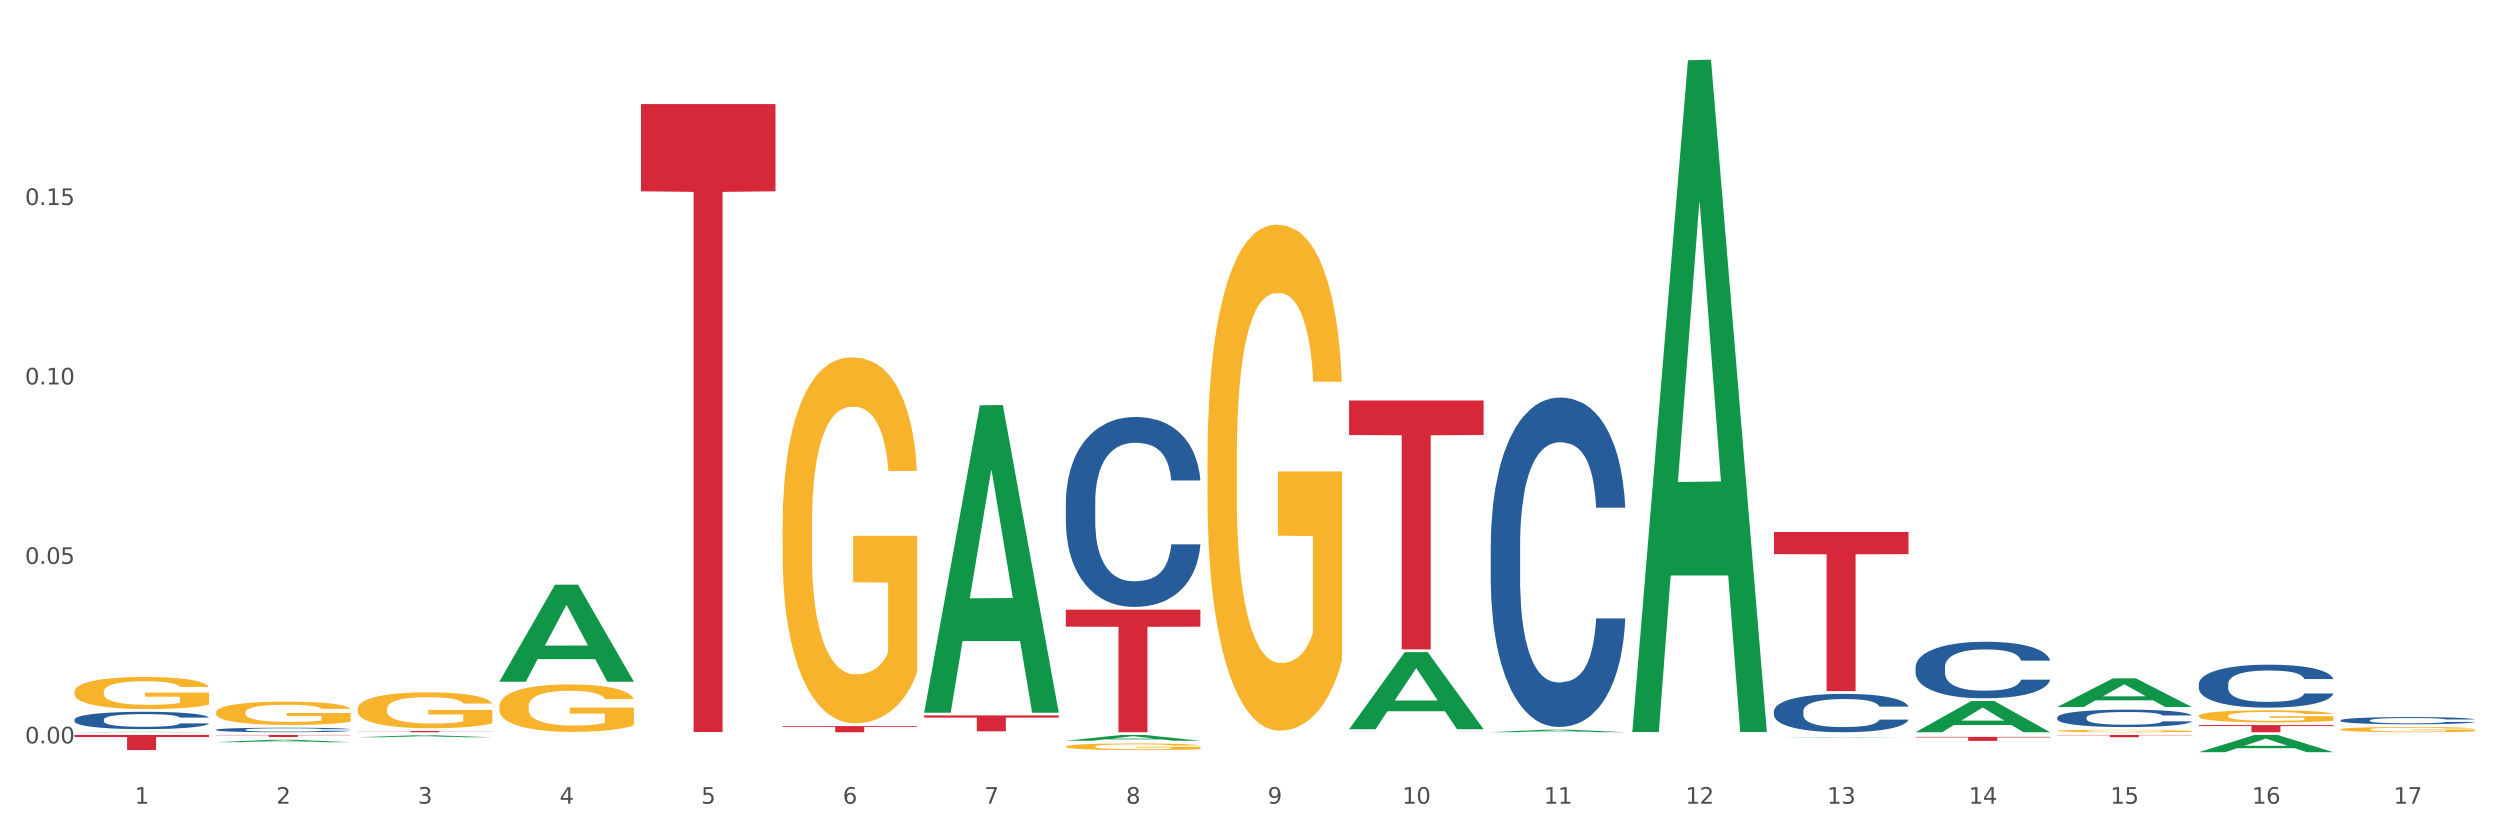 <?xml version="1.0" encoding="utf-8" standalone="no"?>
<!DOCTYPE svg PUBLIC "-//W3C//DTD SVG 1.1//EN"
  "http://www.w3.org/Graphics/SVG/1.1/DTD/svg11.dtd">
<svg xmlns:xlink="http://www.w3.org/1999/xlink" width="1080pt" height="360pt" viewBox="0 0 1080 360" xmlns="http://www.w3.org/2000/svg" version="1.1">
 <rect x="0" y="0" width="1080" height="360" fill="#333333" stroke="none"/>
 <defs>
  <style type="text/css">*{stroke-linejoin: round; stroke-linecap: butt}</style>
 </defs>
 <g id="figure_1">
  <g id="patch_1">
   <path d="M 0 360 
L 1080 360 
L 1080 0 
L 0 0 
z
" style="fill: #ffffff; stroke: #ffffff; stroke-linejoin: miter"/>
  </g>
  <g id="axes_1">
   <g id="matplotlib.axis_1">
    <g id="xtick_1">
     <g id="text_1">
      <!-- 1 -->
      <g style="fill: #4d4d4d" transform="translate(58.182 347.204) scale(0.096 -0.096)">
       <defs>
        <path id="DejaVuSans-31" d="M 794 531 
L 1825 531 
L 1825 4091 
L 703 3866 
L 703 4441 
L 1819 4666 
L 2450 4666 
L 2450 531 
L 3481 531 
L 3481 0 
L 794 0 
L 794 531 
z
" transform="scale(0.016)"/>
       </defs>
       <use xlink:href="#DejaVuSans-31"/>
      </g>
     </g>
    </g>
    <g id="xtick_2">
     <g id="text_2">
      <!-- 2 -->
      <g style="fill: #4d4d4d" transform="translate(119.364 347.204) scale(0.096 -0.096)">
       <defs>
        <path id="DejaVuSans-32" d="M 1228 531 
L 3431 531 
L 3431 0 
L 469 0 
L 469 531 
Q 828 903 1448 1529 
Q 2069 2156 2228 2338 
Q 2531 2678 2651 2914 
Q 2772 3150 2772 3378 
Q 2772 3750 2511 3984 
Q 2250 4219 1831 4219 
Q 1534 4219 1204 4116 
Q 875 4013 500 3803 
L 500 4441 
Q 881 4594 1212 4672 
Q 1544 4750 1819 4750 
Q 2544 4750 2975 4387 
Q 3406 4025 3406 3419 
Q 3406 3131 3298 2873 
Q 3191 2616 2906 2266 
Q 2828 2175 2409 1742 
Q 1991 1309 1228 531 
z
" transform="scale(0.016)"/>
       </defs>
       <use xlink:href="#DejaVuSans-32"/>
      </g>
     </g>
    </g>
    <g id="xtick_3">
     <g id="text_3">
      <!-- 3 -->
      <g style="fill: #4d4d4d" transform="translate(180.545 347.204) scale(0.096 -0.096)">
       <defs>
        <path id="DejaVuSans-33" d="M 2597 2516 
Q 3050 2419 3304 2112 
Q 3559 1806 3559 1356 
Q 3559 666 3084 287 
Q 2609 -91 1734 -91 
Q 1441 -91 1130 -33 
Q 819 25 488 141 
L 488 750 
Q 750 597 1062 519 
Q 1375 441 1716 441 
Q 2309 441 2620 675 
Q 2931 909 2931 1356 
Q 2931 1769 2642 2001 
Q 2353 2234 1838 2234 
L 1294 2234 
L 1294 2753 
L 1863 2753 
Q 2328 2753 2575 2939 
Q 2822 3125 2822 3475 
Q 2822 3834 2567 4026 
Q 2313 4219 1838 4219 
Q 1578 4219 1281 4162 
Q 984 4106 628 3988 
L 628 4550 
Q 988 4650 1302 4700 
Q 1616 4750 1894 4750 
Q 2613 4750 3031 4423 
Q 3450 4097 3450 3541 
Q 3450 3153 3228 2886 
Q 3006 2619 2597 2516 
z
" transform="scale(0.016)"/>
       </defs>
       <use xlink:href="#DejaVuSans-33"/>
      </g>
     </g>
    </g>
    <g id="xtick_4">
     <g id="text_4">
      <!-- 4 -->
      <g style="fill: #4d4d4d" transform="translate(241.726 347.204) scale(0.096 -0.096)">
       <defs>
        <path id="DejaVuSans-34" d="M 2419 4116 
L 825 1625 
L 2419 1625 
L 2419 4116 
z
M 2253 4666 
L 3047 4666 
L 3047 1625 
L 3713 1625 
L 3713 1100 
L 3047 1100 
L 3047 0 
L 2419 0 
L 2419 1100 
L 313 1100 
L 313 1709 
L 2253 4666 
z
" transform="scale(0.016)"/>
       </defs>
       <use xlink:href="#DejaVuSans-34"/>
      </g>
     </g>
    </g>
    <g id="xtick_5">
     <g id="text_5">
      <!-- 5 -->
      <g style="fill: #4d4d4d" transform="translate(302.908 347.204) scale(0.096 -0.096)">
       <defs>
        <path id="DejaVuSans-35" d="M 691 4666 
L 3169 4666 
L 3169 4134 
L 1269 4134 
L 1269 2991 
Q 1406 3038 1543 3061 
Q 1681 3084 1819 3084 
Q 2600 3084 3056 2656 
Q 3513 2228 3513 1497 
Q 3513 744 3044 326 
Q 2575 -91 1722 -91 
Q 1428 -91 1123 -41 
Q 819 9 494 109 
L 494 744 
Q 775 591 1075 516 
Q 1375 441 1709 441 
Q 2250 441 2565 725 
Q 2881 1009 2881 1497 
Q 2881 1984 2565 2268 
Q 2250 2553 1709 2553 
Q 1456 2553 1204 2497 
Q 953 2441 691 2322 
L 691 4666 
z
" transform="scale(0.016)"/>
       </defs>
       <use xlink:href="#DejaVuSans-35"/>
      </g>
     </g>
    </g>
    <g id="xtick_6">
     <g id="text_6">
      <!-- 6 -->
      <g style="fill: #4d4d4d" transform="translate(364.089 347.204) scale(0.096 -0.096)">
       <defs>
        <path id="DejaVuSans-36" d="M 2113 2584 
Q 1688 2584 1439 2293 
Q 1191 2003 1191 1497 
Q 1191 994 1439 701 
Q 1688 409 2113 409 
Q 2538 409 2786 701 
Q 3034 994 3034 1497 
Q 3034 2003 2786 2293 
Q 2538 2584 2113 2584 
z
M 3366 4563 
L 3366 3988 
Q 3128 4100 2886 4159 
Q 2644 4219 2406 4219 
Q 1781 4219 1451 3797 
Q 1122 3375 1075 2522 
Q 1259 2794 1537 2939 
Q 1816 3084 2150 3084 
Q 2853 3084 3261 2657 
Q 3669 2231 3669 1497 
Q 3669 778 3244 343 
Q 2819 -91 2113 -91 
Q 1303 -91 875 529 
Q 447 1150 447 2328 
Q 447 3434 972 4092 
Q 1497 4750 2381 4750 
Q 2619 4750 2861 4703 
Q 3103 4656 3366 4563 
z
" transform="scale(0.016)"/>
       </defs>
       <use xlink:href="#DejaVuSans-36"/>
      </g>
     </g>
    </g>
    <g id="xtick_7">
     <g id="text_7">
      <!-- 7 -->
      <g style="fill: #4d4d4d" transform="translate(425.271 347.204) scale(0.096 -0.096)">
       <defs>
        <path id="DejaVuSans-37" d="M 525 4666 
L 3525 4666 
L 3525 4397 
L 1831 0 
L 1172 0 
L 2766 4134 
L 525 4134 
L 525 4666 
z
" transform="scale(0.016)"/>
       </defs>
       <use xlink:href="#DejaVuSans-37"/>
      </g>
     </g>
    </g>
    <g id="xtick_8">
     <g id="text_8">
      <!-- 8 -->
      <g style="fill: #4d4d4d" transform="translate(486.452 347.204) scale(0.096 -0.096)">
       <defs>
        <path id="DejaVuSans-38" d="M 2034 2216 
Q 1584 2216 1326 1975 
Q 1069 1734 1069 1313 
Q 1069 891 1326 650 
Q 1584 409 2034 409 
Q 2484 409 2743 651 
Q 3003 894 3003 1313 
Q 3003 1734 2745 1975 
Q 2488 2216 2034 2216 
z
M 1403 2484 
Q 997 2584 770 2862 
Q 544 3141 544 3541 
Q 544 4100 942 4425 
Q 1341 4750 2034 4750 
Q 2731 4750 3128 4425 
Q 3525 4100 3525 3541 
Q 3525 3141 3298 2862 
Q 3072 2584 2669 2484 
Q 3125 2378 3379 2068 
Q 3634 1759 3634 1313 
Q 3634 634 3220 271 
Q 2806 -91 2034 -91 
Q 1263 -91 848 271 
Q 434 634 434 1313 
Q 434 1759 690 2068 
Q 947 2378 1403 2484 
z
M 1172 3481 
Q 1172 3119 1398 2916 
Q 1625 2713 2034 2713 
Q 2441 2713 2670 2916 
Q 2900 3119 2900 3481 
Q 2900 3844 2670 4047 
Q 2441 4250 2034 4250 
Q 1625 4250 1398 4047 
Q 1172 3844 1172 3481 
z
" transform="scale(0.016)"/>
       </defs>
       <use xlink:href="#DejaVuSans-38"/>
      </g>
     </g>
    </g>
    <g id="xtick_9">
     <g id="text_9">
      <!-- 9 -->
      <g style="fill: #4d4d4d" transform="translate(547.634 347.204) scale(0.096 -0.096)">
       <defs>
        <path id="DejaVuSans-39" d="M 703 97 
L 703 672 
Q 941 559 1184 500 
Q 1428 441 1663 441 
Q 2288 441 2617 861 
Q 2947 1281 2994 2138 
Q 2813 1869 2534 1725 
Q 2256 1581 1919 1581 
Q 1219 1581 811 2004 
Q 403 2428 403 3163 
Q 403 3881 828 4315 
Q 1253 4750 1959 4750 
Q 2769 4750 3195 4129 
Q 3622 3509 3622 2328 
Q 3622 1225 3098 567 
Q 2575 -91 1691 -91 
Q 1453 -91 1209 -44 
Q 966 3 703 97 
z
M 1959 2075 
Q 2384 2075 2632 2365 
Q 2881 2656 2881 3163 
Q 2881 3666 2632 3958 
Q 2384 4250 1959 4250 
Q 1534 4250 1286 3958 
Q 1038 3666 1038 3163 
Q 1038 2656 1286 2365 
Q 1534 2075 1959 2075 
z
" transform="scale(0.016)"/>
       </defs>
       <use xlink:href="#DejaVuSans-39"/>
      </g>
     </g>
    </g>
    <g id="xtick_10">
     <g id="text_10">
      <!-- 10 -->
      <g style="fill: #4d4d4d" transform="translate(605.761 347.204) scale(0.096 -0.096)">
       <defs>
        <path id="DejaVuSans-30" d="M 2034 4250 
Q 1547 4250 1301 3770 
Q 1056 3291 1056 2328 
Q 1056 1369 1301 889 
Q 1547 409 2034 409 
Q 2525 409 2770 889 
Q 3016 1369 3016 2328 
Q 3016 3291 2770 3770 
Q 2525 4250 2034 4250 
z
M 2034 4750 
Q 2819 4750 3233 4129 
Q 3647 3509 3647 2328 
Q 3647 1150 3233 529 
Q 2819 -91 2034 -91 
Q 1250 -91 836 529 
Q 422 1150 422 2328 
Q 422 3509 836 4129 
Q 1250 4750 2034 4750 
z
" transform="scale(0.016)"/>
       </defs>
       <use xlink:href="#DejaVuSans-31"/>
       <use xlink:href="#DejaVuSans-30" transform="translate(63.623 0)"/>
      </g>
     </g>
    </g>
    <g id="xtick_11">
     <g id="text_11">
      <!-- 11 -->
      <g style="fill: #4d4d4d" transform="translate(666.942 347.204) scale(0.096 -0.096)">
       <use xlink:href="#DejaVuSans-31"/>
       <use xlink:href="#DejaVuSans-31" transform="translate(63.623 0)"/>
      </g>
     </g>
    </g>
    <g id="xtick_12">
     <g id="text_12">
      <!-- 12 -->
      <g style="fill: #4d4d4d" transform="translate(728.124 347.204) scale(0.096 -0.096)">
       <use xlink:href="#DejaVuSans-31"/>
       <use xlink:href="#DejaVuSans-32" transform="translate(63.623 0)"/>
      </g>
     </g>
    </g>
    <g id="xtick_13">
     <g id="text_13">
      <!-- 13 -->
      <g style="fill: #4d4d4d" transform="translate(789.305 347.204) scale(0.096 -0.096)">
       <use xlink:href="#DejaVuSans-31"/>
       <use xlink:href="#DejaVuSans-33" transform="translate(63.623 0)"/>
      </g>
     </g>
    </g>
    <g id="xtick_14">
     <g id="text_14">
      <!-- 14 -->
      <g style="fill: #4d4d4d" transform="translate(850.487 347.204) scale(0.096 -0.096)">
       <use xlink:href="#DejaVuSans-31"/>
       <use xlink:href="#DejaVuSans-34" transform="translate(63.623 0)"/>
      </g>
     </g>
    </g>
    <g id="xtick_15">
     <g id="text_15">
      <!-- 15 -->
      <g style="fill: #4d4d4d" transform="translate(911.668 347.204) scale(0.096 -0.096)">
       <use xlink:href="#DejaVuSans-31"/>
       <use xlink:href="#DejaVuSans-35" transform="translate(63.623 0)"/>
      </g>
     </g>
    </g>
    <g id="xtick_16">
     <g id="text_16">
      <!-- 16 -->
      <g style="fill: #4d4d4d" transform="translate(972.849 347.204) scale(0.096 -0.096)">
       <use xlink:href="#DejaVuSans-31"/>
       <use xlink:href="#DejaVuSans-36" transform="translate(63.623 0)"/>
      </g>
     </g>
    </g>
    <g id="xtick_17">
     <g id="text_17">
      <!-- 17 -->
      <g style="fill: #4d4d4d" transform="translate(1034.031 347.204) scale(0.096 -0.096)">
       <use xlink:href="#DejaVuSans-31"/>
       <use xlink:href="#DejaVuSans-37" transform="translate(63.623 0)"/>
      </g>
     </g>
    </g>
    <g id="xtick_18"/>
    <g id="xtick_19"/>
    <g id="xtick_20"/>
    <g id="xtick_21"/>
    <g id="xtick_22"/>
    <g id="xtick_23"/>
    <g id="xtick_24"/>
    <g id="xtick_25"/>
    <g id="xtick_26"/>
    <g id="xtick_27"/>
    <g id="xtick_28"/>
    <g id="xtick_29"/>
    <g id="xtick_30"/>
    <g id="xtick_31"/>
    <g id="xtick_32"/>
    <g id="xtick_33"/>
   </g>
   <g id="matplotlib.axis_2">
    <g id="ytick_1">
     <g id="text_18">
      <!-- 0.00 -->
      <g style="fill: #4d4d4d" transform="translate(10.8 321.144) scale(0.096 -0.096)">
       <defs>
        <path id="DejaVuSans-2e" d="M 684 794 
L 1344 794 
L 1344 0 
L 684 0 
L 684 794 
z
" transform="scale(0.016)"/>
       </defs>
       <use xlink:href="#DejaVuSans-30"/>
       <use xlink:href="#DejaVuSans-2e" transform="translate(63.623 0)"/>
       <use xlink:href="#DejaVuSans-30" transform="translate(95.41 0)"/>
       <use xlink:href="#DejaVuSans-30" transform="translate(159.033 0)"/>
      </g>
     </g>
    </g>
    <g id="ytick_2">
     <g id="text_19">
      <!-- 0.05 -->
      <g style="fill: #4d4d4d" transform="translate(10.8 243.615) scale(0.096 -0.096)">
       <use xlink:href="#DejaVuSans-30"/>
       <use xlink:href="#DejaVuSans-2e" transform="translate(63.623 0)"/>
       <use xlink:href="#DejaVuSans-30" transform="translate(95.41 0)"/>
       <use xlink:href="#DejaVuSans-35" transform="translate(159.033 0)"/>
      </g>
     </g>
    </g>
    <g id="ytick_3">
     <g id="text_20">
      <!-- 0.10 -->
      <g style="fill: #4d4d4d" transform="translate(10.8 166.086) scale(0.096 -0.096)">
       <use xlink:href="#DejaVuSans-30"/>
       <use xlink:href="#DejaVuSans-2e" transform="translate(63.623 0)"/>
       <use xlink:href="#DejaVuSans-31" transform="translate(95.41 0)"/>
       <use xlink:href="#DejaVuSans-30" transform="translate(159.033 0)"/>
      </g>
     </g>
    </g>
    <g id="ytick_4">
     <g id="text_21">
      <!-- 0.15 -->
      <g style="fill: #4d4d4d" transform="translate(10.8 88.557) scale(0.096 -0.096)">
       <use xlink:href="#DejaVuSans-30"/>
       <use xlink:href="#DejaVuSans-2e" transform="translate(63.623 0)"/>
       <use xlink:href="#DejaVuSans-31" transform="translate(95.41 0)"/>
       <use xlink:href="#DejaVuSans-35" transform="translate(159.033 0)"/>
      </g>
     </g>
    </g>
    <g id="ytick_5"/>
    <g id="ytick_6"/>
    <g id="ytick_7"/>
    <g id="ytick_8"/>
   </g>
   <g id="PolyCollection_1">
    <path d="M 32.175 317.496 
L 90.297 317.496 
L 90.297 318.404 
L 67.434 318.41 
L 67.434 324.026 
L 54.901 324.026 
L 54.901 318.41 
L 32.175 318.404 
L 32.175 317.502 
L 32.175 317.496 
z
" clip-path="url(#pfe10125876)" style="fill: #d62839"/>
    <path d="M 93.356 317.496 
L 151.479 317.496 
L 151.479 317.623 
L 128.615 317.624 
L 128.615 318.408 
L 116.082 318.408 
L 116.082 317.624 
L 93.356 317.623 
L 93.356 317.497 
L 93.356 317.496 
z
" clip-path="url(#pfe10125876)" style="fill: #d62839"/>
    <path d="M 582.808 172.993 
L 640.93 172.993 
L 640.93 187.938 
L 618.067 188.039 
L 618.067 280.532 
L 605.533 280.532 
L 605.533 188.039 
L 582.808 187.938 
L 582.808 173.094 
L 582.808 172.993 
z
" clip-path="url(#pfe10125876)" style="fill: #d62839"/>
    <path d="M 460.445 263.363 
L 518.567 263.363 
L 518.567 270.724 
L 495.704 270.774 
L 495.704 316.329 
L 483.17 316.329 
L 483.17 270.774 
L 460.445 270.724 
L 460.445 263.413 
L 460.445 263.363 
z
" clip-path="url(#pfe10125876)" style="fill: #d62839"/>
    <path d="M 399.263 309.066 
L 457.386 309.066 
L 457.386 310.022 
L 434.523 310.029 
L 434.523 315.945 
L 421.989 315.945 
L 421.989 310.029 
L 399.263 310.022 
L 399.263 309.073 
L 399.263 309.066 
z
" clip-path="url(#pfe10125876)" style="fill: #d62839"/>
    <path d="M 338.082 313.647 
L 396.204 313.647 
L 396.204 314.019 
L 373.341 314.022 
L 373.341 316.329 
L 360.808 316.329 
L 360.808 314.022 
L 338.082 314.019 
L 338.082 313.649 
L 338.082 313.647 
z
" clip-path="url(#pfe10125876)" style="fill: #d62839"/>
    <path d="M 276.901 44.946 
L 335.023 44.946 
L 335.023 82.643 
L 312.16 82.898 
L 312.16 316.211 
L 299.626 316.211 
L 299.626 82.898 
L 276.901 82.643 
L 276.901 45.201 
L 276.901 44.946 
z
" clip-path="url(#pfe10125876)" style="fill: #d62839"/>
    <path d="M 154.538 315.793 
L 212.66 315.793 
L 212.66 315.868 
L 189.797 315.868 
L 189.797 316.329 
L 177.263 316.329 
L 177.263 315.868 
L 154.538 315.868 
L 154.538 315.794 
L 154.538 315.793 
z
" clip-path="url(#pfe10125876)" style="fill: #d62839"/>
    <path d="M 766.352 229.837 
L 824.474 229.837 
L 824.474 239.39 
L 801.611 239.454 
L 801.611 298.576 
L 789.078 298.576 
L 789.078 239.454 
L 766.352 239.39 
L 766.352 229.902 
L 766.352 229.837 
z
" clip-path="url(#pfe10125876)" style="fill: #d62839"/>
    <path d="M 827.533 318.338 
L 885.656 318.338 
L 885.656 318.577 
L 862.792 318.579 
L 862.792 320.061 
L 850.259 320.061 
L 850.259 318.579 
L 827.533 318.577 
L 827.533 318.34 
L 827.533 318.338 
z
" clip-path="url(#pfe10125876)" style="fill: #d62839"/>
    <path d="M 154.538 318.5 
L 154.598 318.499 
L 178.566 317.664 
L 188.512 317.663 
L 212.66 318.501 
L 201.156 318.501 
L 195.943 318.306 
L 171.196 318.306 
L 171.016 318.309 
L 165.983 318.501 
L 154.538 318.501 
L 154.538 318.5 
L 174.311 318.19 
L 192.827 318.189 
L 183.659 317.842 
L 183.539 317.84 
L 183.419 317.842 
L 174.251 318.189 
L 174.311 318.19 
L 154.538 318.5 
z
" clip-path="url(#pfe10125876)" style="fill: #109648"/>
    <path d="M 215.719 294.421 
L 215.779 294.382 
L 239.747 252.599 
L 249.694 252.56 
L 273.842 294.5 
L 262.337 294.5 
L 257.124 284.734 
L 232.377 284.734 
L 232.197 284.891 
L 227.164 294.5 
L 215.719 294.5 
L 215.719 294.421 
L 235.493 278.906 
L 254.008 278.866 
L 244.84 261.499 
L 244.72 261.421 
L 244.601 261.539 
L 235.433 278.866 
L 235.493 278.906 
L 215.719 294.421 
z
" clip-path="url(#pfe10125876)" style="fill: #109648"/>
    <path d="M 93.356 320.619 
L 93.416 320.618 
L 117.384 319.576 
L 127.331 319.575 
L 151.479 320.621 
L 139.974 320.621 
L 134.761 320.378 
L 110.014 320.378 
L 109.834 320.382 
L 104.801 320.621 
L 93.356 320.621 
L 93.356 320.619 
L 113.13 320.232 
L 131.645 320.231 
L 122.478 319.798 
L 122.358 319.796 
L 122.238 319.799 
L 113.07 320.231 
L 113.13 320.232 
L 93.356 320.619 
z
" clip-path="url(#pfe10125876)" style="fill: #109648"/>
    <path d="M 32.175 316.329 
L 32.235 316.329 
L 56.203 316.151 
L 66.15 316.15 
L 90.297 316.329 
L 78.793 316.329 
L 73.58 316.288 
L 48.833 316.288 
L 48.653 316.288 
L 43.62 316.329 
L 32.175 316.329 
L 32.175 316.329 
L 51.949 316.263 
L 70.464 316.263 
L 61.296 316.189 
L 61.176 316.188 
L 61.056 316.189 
L 51.889 316.263 
L 51.949 316.263 
L 32.175 316.329 
z
" clip-path="url(#pfe10125876)" style="fill: #109648"/>
    <path d="M 949.896 313.239 
L 1008.019 313.239 
L 1008.019 313.668 
L 985.155 313.671 
L 985.155 316.329 
L 972.622 316.329 
L 972.622 313.671 
L 949.896 313.668 
L 949.896 313.242 
L 949.896 313.239 
z
" clip-path="url(#pfe10125876)" style="fill: #d62839"/>
    <path d="M 888.715 317.496 
L 946.837 317.496 
L 946.837 317.634 
L 923.974 317.635 
L 923.974 318.486 
L 911.44 318.486 
L 911.44 317.635 
L 888.715 317.634 
L 888.715 317.497 
L 888.715 317.496 
z
" clip-path="url(#pfe10125876)" style="fill: #d62839"/>
    <path d="M 32.175 298.86 
L 32.244 298.848 
L 32.244 298.391 
L 32.381 297.998 
L 33.067 297.047 
L 34.096 296.261 
L 34.851 295.843 
L 35.606 295.501 
L 36.498 295.158 
L 37.596 294.803 
L 39.586 294.284 
L 40.821 294.017 
L 42.331 293.738 
L 45.076 293.333 
L 47.066 293.105 
L 49.124 292.914 
L 52.487 292.686 
L 54.683 292.585 
L 57.016 292.509 
L 59.829 292.458 
L 61.957 292.445 
L 66.623 292.483 
L 70.603 292.597 
L 72.524 292.686 
L 74.995 292.838 
L 76.299 292.94 
L 78.426 293.143 
L 80.622 293.409 
L 82.131 293.637 
L 84.396 294.068 
L 86.111 294.499 
L 87.69 295.032 
L 88.513 295.399 
L 89.131 295.742 
L 89.68 296.135 
L 90.229 296.756 
L 77.877 296.756 
L 77.397 296.312 
L 76.642 295.894 
L 75.544 295.488 
L 74.583 295.234 
L 72.936 294.918 
L 71.426 294.715 
L 69.848 294.563 
L 67.927 294.436 
L 66.417 294.372 
L 64.29 294.322 
L 60.104 294.334 
L 57.29 294.436 
L 55.369 294.563 
L 54.134 294.677 
L 53.036 294.803 
L 51.801 294.981 
L 50.36 295.247 
L 49.33 295.488 
L 48.301 295.792 
L 47.478 296.097 
L 46.723 296.452 
L 46.105 296.832 
L 45.625 297.225 
L 45.213 297.707 
L 44.87 298.505 
L 44.87 300.242 
L 45.007 300.635 
L 45.35 301.155 
L 45.762 301.548 
L 46.448 302.017 
L 47.066 302.334 
L 48.232 302.791 
L 49.536 303.171 
L 50.566 303.412 
L 51.595 303.615 
L 53.379 303.894 
L 55.369 304.122 
L 57.085 304.261 
L 59.418 304.388 
L 60.996 304.439 
L 62.368 304.464 
L 65.731 304.464 
L 68.133 304.426 
L 70.809 304.337 
L 72.868 304.223 
L 74.583 304.084 
L 76.504 303.856 
L 77.74 303.64 
L 77.74 300.99 
L 62.643 300.978 
L 62.643 299.215 
L 90.297 299.215 
L 90.297 304.388 
L 89.131 304.654 
L 87.827 304.895 
L 86.455 305.111 
L 84.396 305.377 
L 81.926 305.63 
L 79.73 305.808 
L 77.397 305.96 
L 74.652 306.099 
L 71.083 306.226 
L 68.887 306.277 
L 66.143 306.315 
L 62.917 306.328 
L 60.104 306.302 
L 57.359 306.239 
L 54.477 306.125 
L 51.663 305.96 
L 49.536 305.795 
L 47.409 305.592 
L 45.144 305.326 
L 43.36 305.073 
L 41.988 304.844 
L 40.478 304.553 
L 38.831 304.172 
L 37.596 303.83 
L 36.498 303.475 
L 35.332 303.019 
L 34.508 302.626 
L 33.685 302.131 
L 33.204 301.764 
L 32.655 301.193 
L 32.244 300.394 
L 32.175 298.86 
z
" clip-path="url(#pfe10125876)" style="fill: #f7b32b"/>
    <path d="M 93.356 307.766 
L 93.425 307.757 
L 93.425 307.425 
L 93.562 307.139 
L 94.248 306.448 
L 95.278 305.876 
L 96.033 305.572 
L 96.787 305.323 
L 97.68 305.074 
L 98.778 304.816 
L 100.768 304.438 
L 102.003 304.245 
L 103.512 304.042 
L 106.257 303.747 
L 108.247 303.581 
L 110.306 303.443 
L 113.668 303.277 
L 115.864 303.203 
L 118.197 303.148 
L 121.011 303.111 
L 123.138 303.102 
L 127.804 303.129 
L 131.784 303.212 
L 133.706 303.277 
L 136.176 303.388 
L 137.48 303.461 
L 139.607 303.609 
L 141.803 303.802 
L 143.313 303.968 
L 145.577 304.282 
L 147.293 304.595 
L 148.871 304.982 
L 149.695 305.249 
L 150.312 305.498 
L 150.861 305.784 
L 151.41 306.236 
L 139.058 306.236 
L 138.578 305.913 
L 137.823 305.609 
L 136.725 305.314 
L 135.764 305.13 
L 134.118 304.899 
L 132.608 304.752 
L 131.03 304.641 
L 129.108 304.549 
L 127.599 304.503 
L 125.471 304.466 
L 121.285 304.475 
L 118.472 304.549 
L 116.55 304.641 
L 115.315 304.724 
L 114.217 304.816 
L 112.982 304.945 
L 111.541 305.139 
L 110.512 305.314 
L 109.482 305.535 
L 108.659 305.756 
L 107.904 306.015 
L 107.287 306.291 
L 106.806 306.577 
L 106.394 306.927 
L 106.051 307.508 
L 106.051 308.771 
L 106.189 309.056 
L 106.532 309.434 
L 106.943 309.72 
L 107.63 310.061 
L 108.247 310.291 
L 109.414 310.623 
L 110.718 310.9 
L 111.747 311.075 
L 112.776 311.222 
L 114.56 311.425 
L 116.55 311.591 
L 118.266 311.693 
L 120.599 311.785 
L 122.177 311.822 
L 123.55 311.84 
L 126.912 311.84 
L 129.314 311.812 
L 131.99 311.748 
L 134.049 311.665 
L 135.764 311.564 
L 137.686 311.398 
L 138.921 311.241 
L 138.921 309.314 
L 123.824 309.305 
L 123.824 308.024 
L 151.479 308.024 
L 151.479 311.785 
L 150.312 311.978 
L 149.008 312.153 
L 147.636 312.31 
L 145.577 312.504 
L 143.107 312.688 
L 140.911 312.817 
L 138.578 312.928 
L 135.833 313.029 
L 132.265 313.121 
L 130.069 313.158 
L 127.324 313.186 
L 124.099 313.195 
L 121.285 313.177 
L 118.54 313.131 
L 115.658 313.048 
L 112.845 312.928 
L 110.718 312.808 
L 108.59 312.66 
L 106.326 312.467 
L 104.542 312.282 
L 103.169 312.117 
L 101.66 311.905 
L 100.013 311.628 
L 98.778 311.379 
L 97.68 311.121 
L 96.513 310.789 
L 95.69 310.503 
L 94.866 310.144 
L 94.386 309.877 
L 93.837 309.462 
L 93.425 308.881 
L 93.356 307.766 
z
" clip-path="url(#pfe10125876)" style="fill: #f7b32b"/>
    <path d="M 154.538 306.277 
L 154.606 306.263 
L 154.606 305.752 
L 154.744 305.313 
L 155.43 304.25 
L 156.459 303.371 
L 157.214 302.903 
L 157.969 302.52 
L 158.861 302.138 
L 159.959 301.741 
L 161.949 301.16 
L 163.184 300.862 
L 164.694 300.55 
L 167.439 300.096 
L 169.429 299.841 
L 171.487 299.629 
L 174.85 299.373 
L 177.046 299.26 
L 179.379 299.175 
L 182.192 299.118 
L 184.32 299.104 
L 188.986 299.147 
L 192.966 299.274 
L 194.887 299.373 
L 197.358 299.543 
L 198.661 299.657 
L 200.789 299.884 
L 202.985 300.181 
L 204.494 300.437 
L 206.759 300.919 
L 208.474 301.4 
L 210.053 301.996 
L 210.876 302.407 
L 211.494 302.79 
L 212.043 303.229 
L 212.592 303.924 
L 200.24 303.924 
L 199.759 303.428 
L 199.005 302.96 
L 197.907 302.506 
L 196.946 302.223 
L 195.299 301.868 
L 193.789 301.641 
L 192.211 301.471 
L 190.29 301.33 
L 188.78 301.259 
L 186.653 301.202 
L 182.467 301.216 
L 179.653 301.33 
L 177.732 301.471 
L 176.497 301.599 
L 175.399 301.741 
L 174.164 301.939 
L 172.723 302.237 
L 171.693 302.506 
L 170.664 302.846 
L 169.84 303.187 
L 169.086 303.584 
L 168.468 304.009 
L 167.988 304.448 
L 167.576 304.987 
L 167.233 305.88 
L 167.233 307.822 
L 167.37 308.261 
L 167.713 308.843 
L 168.125 309.282 
L 168.811 309.807 
L 169.429 310.161 
L 170.595 310.671 
L 171.899 311.097 
L 172.928 311.366 
L 173.958 311.593 
L 175.742 311.905 
L 177.732 312.16 
L 179.447 312.316 
L 181.781 312.457 
L 183.359 312.514 
L 184.731 312.542 
L 188.094 312.542 
L 190.495 312.5 
L 193.172 312.401 
L 195.23 312.273 
L 196.946 312.117 
L 198.867 311.862 
L 200.102 311.621 
L 200.102 308.658 
L 185.006 308.644 
L 185.006 306.674 
L 212.66 306.674 
L 212.66 312.457 
L 211.494 312.755 
L 210.19 313.024 
L 208.817 313.265 
L 206.759 313.563 
L 204.288 313.847 
L 202.092 314.045 
L 199.759 314.215 
L 197.014 314.371 
L 193.446 314.513 
L 191.25 314.57 
L 188.505 314.612 
L 185.28 314.626 
L 182.467 314.598 
L 179.722 314.527 
L 176.84 314.399 
L 174.026 314.215 
L 171.899 314.031 
L 169.772 313.804 
L 167.507 313.506 
L 165.723 313.223 
L 164.351 312.968 
L 162.841 312.642 
L 161.194 312.216 
L 159.959 311.834 
L 158.861 311.437 
L 157.694 310.926 
L 156.871 310.487 
L 156.048 309.934 
L 155.567 309.523 
L 155.018 308.885 
L 154.606 307.992 
L 154.538 306.277 
z
" clip-path="url(#pfe10125876)" style="fill: #f7b32b"/>
    <path d="M 215.719 305.142 
L 215.788 305.124 
L 215.788 304.45 
L 215.925 303.869 
L 216.611 302.465 
L 217.641 301.304 
L 218.395 300.686 
L 219.15 300.18 
L 220.042 299.674 
L 221.14 299.15 
L 223.13 298.382 
L 224.366 297.989 
L 225.875 297.577 
L 228.62 296.978 
L 230.61 296.641 
L 232.669 296.36 
L 236.031 296.023 
L 238.227 295.873 
L 240.56 295.761 
L 243.374 295.686 
L 245.501 295.667 
L 250.167 295.723 
L 254.147 295.892 
L 256.069 296.023 
L 258.539 296.248 
L 259.843 296.397 
L 261.97 296.697 
L 264.166 297.09 
L 265.676 297.427 
L 267.94 298.064 
L 269.656 298.701 
L 271.234 299.487 
L 272.057 300.03 
L 272.675 300.536 
L 273.224 301.116 
L 273.773 302.034 
L 261.421 302.034 
L 260.941 301.379 
L 260.186 300.761 
L 259.088 300.161 
L 258.127 299.787 
L 256.48 299.319 
L 254.971 299.019 
L 253.392 298.794 
L 251.471 298.607 
L 249.961 298.513 
L 247.834 298.439 
L 243.648 298.457 
L 240.835 298.607 
L 238.913 298.794 
L 237.678 298.963 
L 236.58 299.15 
L 235.345 299.412 
L 233.904 299.806 
L 232.875 300.161 
L 231.845 300.611 
L 231.022 301.06 
L 230.267 301.585 
L 229.649 302.146 
L 229.169 302.727 
L 228.757 303.438 
L 228.414 304.618 
L 228.414 307.184 
L 228.551 307.764 
L 228.895 308.532 
L 229.306 309.112 
L 229.993 309.805 
L 230.61 310.273 
L 231.777 310.947 
L 233.08 311.509 
L 234.11 311.865 
L 235.139 312.165 
L 236.923 312.577 
L 238.913 312.914 
L 240.629 313.12 
L 242.962 313.307 
L 244.54 313.382 
L 245.913 313.419 
L 249.275 313.419 
L 251.677 313.363 
L 254.353 313.232 
L 256.412 313.064 
L 258.127 312.858 
L 260.049 312.52 
L 261.284 312.202 
L 261.284 308.288 
L 246.187 308.27 
L 246.187 305.667 
L 273.842 305.667 
L 273.842 313.307 
L 272.675 313.7 
L 271.371 314.056 
L 269.999 314.374 
L 267.94 314.768 
L 265.47 315.142 
L 263.274 315.404 
L 260.941 315.629 
L 258.196 315.835 
L 254.628 316.022 
L 252.432 316.097 
L 249.687 316.153 
L 246.462 316.172 
L 243.648 316.135 
L 240.903 316.041 
L 238.021 315.872 
L 235.208 315.629 
L 233.08 315.386 
L 230.953 315.086 
L 228.689 314.693 
L 226.905 314.318 
L 225.532 313.981 
L 224.022 313.55 
L 222.376 312.989 
L 221.14 312.483 
L 220.042 311.959 
L 218.876 311.285 
L 218.052 310.704 
L 217.229 309.974 
L 216.749 309.431 
L 216.2 308.588 
L 215.788 307.408 
L 215.719 305.142 
z
" clip-path="url(#pfe10125876)" style="fill: #f7b32b"/>
    <path d="M 888.715 315.752 
L 888.783 315.751 
L 888.783 315.716 
L 888.921 315.685 
L 889.607 315.612 
L 890.636 315.551 
L 891.391 315.519 
L 892.146 315.492 
L 893.038 315.466 
L 894.136 315.438 
L 896.126 315.398 
L 897.361 315.377 
L 898.871 315.356 
L 901.616 315.325 
L 903.606 315.307 
L 905.664 315.292 
L 909.027 315.275 
L 911.223 315.267 
L 913.556 315.261 
L 916.369 315.257 
L 918.497 315.256 
L 923.163 315.259 
L 927.143 315.268 
L 929.064 315.275 
L 931.535 315.286 
L 932.838 315.294 
L 934.966 315.31 
L 937.162 315.33 
L 938.671 315.348 
L 940.936 315.381 
L 942.651 315.415 
L 944.23 315.456 
L 945.053 315.484 
L 945.671 315.511 
L 946.22 315.541 
L 946.769 315.589 
L 934.417 315.589 
L 933.936 315.555 
L 933.182 315.523 
L 932.084 315.491 
L 931.123 315.472 
L 929.476 315.447 
L 927.966 315.431 
L 926.388 315.42 
L 924.467 315.41 
L 922.957 315.405 
L 920.83 315.401 
L 916.644 315.402 
L 913.83 315.41 
L 911.909 315.42 
L 910.674 315.428 
L 909.576 315.438 
L 908.341 315.452 
L 906.899 315.473 
L 905.87 315.491 
L 904.841 315.515 
L 904.017 315.538 
L 903.263 315.566 
L 902.645 315.595 
L 902.165 315.626 
L 901.753 315.663 
L 901.41 315.725 
L 901.41 315.859 
L 901.547 315.889 
L 901.89 315.929 
L 902.302 315.96 
L 902.988 315.996 
L 903.606 316.021 
L 904.772 316.056 
L 906.076 316.085 
L 907.105 316.104 
L 908.135 316.12 
L 909.919 316.141 
L 911.909 316.159 
L 913.624 316.17 
L 915.958 316.179 
L 917.536 316.183 
L 918.908 316.185 
L 922.271 316.185 
L 924.672 316.182 
L 927.349 316.175 
L 929.407 316.167 
L 931.123 316.156 
L 933.044 316.138 
L 934.279 316.122 
L 934.279 315.917 
L 919.183 315.916 
L 919.183 315.779 
L 946.837 315.779 
L 946.837 316.179 
L 945.671 316.2 
L 944.367 316.219 
L 942.994 316.235 
L 940.936 316.256 
L 938.465 316.275 
L 936.269 316.289 
L 933.936 316.301 
L 931.191 316.312 
L 927.623 316.322 
L 925.427 316.325 
L 922.682 316.328 
L 919.457 316.329 
L 916.644 316.327 
L 913.899 316.323 
L 911.017 316.314 
L 908.203 316.301 
L 906.076 316.288 
L 903.949 316.273 
L 901.684 316.252 
L 899.9 316.232 
L 898.528 316.215 
L 897.018 316.192 
L 895.371 316.163 
L 894.136 316.136 
L 893.038 316.109 
L 891.871 316.074 
L 891.048 316.043 
L 890.224 316.005 
L 889.744 315.976 
L 889.195 315.932 
L 888.783 315.871 
L 888.715 315.752 
z
" clip-path="url(#pfe10125876)" style="fill: #f7b32b"/>
    <path d="M 521.626 198.056 
L 521.695 197.857 
L 521.695 190.669 
L 521.832 184.48 
L 522.518 169.506 
L 523.548 157.128 
L 524.303 150.539 
L 525.057 145.149 
L 525.949 139.758 
L 527.047 134.168 
L 529.037 125.982 
L 530.273 121.789 
L 531.782 117.397 
L 534.527 111.008 
L 536.517 107.414 
L 538.576 104.42 
L 541.938 100.826 
L 544.134 99.229 
L 546.467 98.031 
L 549.281 97.232 
L 551.408 97.032 
L 556.074 97.631 
L 560.054 99.428 
L 561.976 100.826 
L 564.446 103.222 
L 565.75 104.819 
L 567.877 108.013 
L 570.073 112.206 
L 571.583 115.8 
L 573.847 122.588 
L 575.563 129.376 
L 577.141 137.761 
L 577.965 143.551 
L 578.582 148.942 
L 579.131 155.131 
L 579.68 164.914 
L 567.328 164.914 
L 566.848 157.926 
L 566.093 151.338 
L 564.995 144.949 
L 564.034 140.956 
L 562.387 135.965 
L 560.878 132.77 
L 559.299 130.374 
L 557.378 128.378 
L 555.868 127.379 
L 553.741 126.581 
L 549.555 126.781 
L 546.742 128.378 
L 544.82 130.374 
L 543.585 132.171 
L 542.487 134.168 
L 541.252 136.963 
L 539.811 141.155 
L 538.782 144.949 
L 537.752 149.741 
L 536.929 154.532 
L 536.174 160.122 
L 535.556 166.112 
L 535.076 172.301 
L 534.664 179.888 
L 534.321 192.466 
L 534.321 219.818 
L 534.459 226.008 
L 534.802 234.193 
L 535.213 240.382 
L 535.9 247.77 
L 536.517 252.761 
L 537.684 259.948 
L 538.988 265.938 
L 540.017 269.731 
L 541.046 272.926 
L 542.83 277.318 
L 544.82 280.912 
L 546.536 283.108 
L 548.869 285.104 
L 550.447 285.903 
L 551.82 286.302 
L 555.182 286.302 
L 557.584 285.703 
L 560.26 284.306 
L 562.319 282.509 
L 564.034 280.313 
L 565.956 276.719 
L 567.191 273.325 
L 567.191 231.598 
L 552.094 231.398 
L 552.094 203.647 
L 579.749 203.647 
L 579.749 285.104 
L 578.582 289.297 
L 577.278 293.091 
L 575.906 296.485 
L 573.847 300.677 
L 571.377 304.67 
L 569.181 307.465 
L 566.848 309.861 
L 564.103 312.057 
L 560.535 314.054 
L 558.339 314.853 
L 555.594 315.452 
L 552.369 315.651 
L 549.555 315.252 
L 546.81 314.254 
L 543.928 312.457 
L 541.115 309.861 
L 538.988 307.266 
L 536.86 304.071 
L 534.596 299.879 
L 532.812 295.886 
L 531.439 292.292 
L 529.93 287.7 
L 528.283 281.71 
L 527.047 276.32 
L 525.949 270.73 
L 524.783 263.542 
L 523.959 257.353 
L 523.136 249.566 
L 522.656 243.777 
L 522.107 234.792 
L 521.695 222.214 
L 521.626 198.056 
z
" clip-path="url(#pfe10125876)" style="fill: #f7b32b"/>
    <path d="M 460.445 322.507 
L 460.514 322.504 
L 460.514 322.409 
L 460.651 322.328 
L 461.337 322.13 
L 462.366 321.967 
L 463.121 321.88 
L 463.876 321.809 
L 464.768 321.738 
L 465.866 321.664 
L 467.856 321.556 
L 469.091 321.501 
L 470.601 321.443 
L 473.346 321.359 
L 475.336 321.312 
L 477.394 321.272 
L 480.757 321.225 
L 482.953 321.204 
L 485.286 321.188 
L 488.099 321.178 
L 490.227 321.175 
L 494.893 321.183 
L 498.873 321.206 
L 500.794 321.225 
L 503.265 321.256 
L 504.568 321.278 
L 506.696 321.32 
L 508.892 321.375 
L 510.401 321.422 
L 512.666 321.512 
L 514.381 321.601 
L 515.96 321.712 
L 516.783 321.788 
L 517.401 321.859 
L 517.95 321.941 
L 518.499 322.07 
L 506.147 322.07 
L 505.666 321.978 
L 504.912 321.891 
L 503.814 321.807 
L 502.853 321.754 
L 501.206 321.688 
L 499.696 321.646 
L 498.118 321.614 
L 496.197 321.588 
L 494.687 321.575 
L 492.56 321.564 
L 488.374 321.567 
L 485.56 321.588 
L 483.639 321.614 
L 482.404 321.638 
L 481.306 321.664 
L 480.071 321.701 
L 478.63 321.757 
L 477.6 321.807 
L 476.571 321.87 
L 475.747 321.933 
L 474.993 322.007 
L 474.375 322.085 
L 473.895 322.167 
L 473.483 322.267 
L 473.14 322.433 
L 473.14 322.793 
L 473.277 322.875 
L 473.62 322.983 
L 474.032 323.064 
L 474.718 323.162 
L 475.336 323.228 
L 476.502 323.322 
L 477.806 323.401 
L 478.835 323.451 
L 479.865 323.493 
L 481.649 323.551 
L 483.639 323.599 
L 485.354 323.628 
L 487.688 323.654 
L 489.266 323.665 
L 490.638 323.67 
L 494.001 323.67 
L 496.403 323.662 
L 499.079 323.643 
L 501.137 323.62 
L 502.853 323.591 
L 504.774 323.543 
L 506.01 323.499 
L 506.01 322.949 
L 490.913 322.946 
L 490.913 322.58 
L 518.567 322.58 
L 518.567 323.654 
L 517.401 323.709 
L 516.097 323.759 
L 514.724 323.804 
L 512.666 323.859 
L 510.195 323.912 
L 508 323.949 
L 505.666 323.98 
L 502.922 324.009 
L 499.353 324.036 
L 497.157 324.046 
L 494.413 324.054 
L 491.187 324.057 
L 488.374 324.051 
L 485.629 324.038 
L 482.747 324.015 
L 479.933 323.98 
L 477.806 323.946 
L 475.679 323.904 
L 473.414 323.849 
L 471.63 323.796 
L 470.258 323.749 
L 468.748 323.688 
L 467.101 323.609 
L 465.866 323.538 
L 464.768 323.465 
L 463.601 323.37 
L 462.778 323.288 
L 461.955 323.186 
L 461.474 323.109 
L 460.925 322.991 
L 460.514 322.825 
L 460.445 322.507 
z
" clip-path="url(#pfe10125876)" style="fill: #f7b32b"/>
    <path d="M 338.082 227.423 
L 338.151 227.278 
L 338.151 222.079 
L 338.288 217.603 
L 338.974 206.772 
L 340.003 197.819 
L 340.758 193.053 
L 341.513 189.154 
L 342.405 185.255 
L 343.503 181.212 
L 345.493 175.291 
L 346.728 172.258 
L 348.238 169.081 
L 350.983 164.46 
L 352.973 161.861 
L 355.032 159.695 
L 358.394 157.095 
L 360.59 155.94 
L 362.923 155.074 
L 365.737 154.496 
L 367.864 154.352 
L 372.53 154.785 
L 376.51 156.085 
L 378.431 157.095 
L 380.902 158.828 
L 382.206 159.984 
L 384.333 162.294 
L 386.529 165.327 
L 388.038 167.926 
L 390.303 172.836 
L 392.019 177.746 
L 393.597 183.811 
L 394.42 187.999 
L 395.038 191.898 
L 395.587 196.375 
L 396.136 203.451 
L 383.784 203.451 
L 383.304 198.396 
L 382.549 193.631 
L 381.451 189.01 
L 380.49 186.122 
L 378.843 182.511 
L 377.334 180.201 
L 375.755 178.468 
L 373.834 177.024 
L 372.324 176.302 
L 370.197 175.724 
L 366.011 175.869 
L 363.198 177.024 
L 361.276 178.468 
L 360.041 179.768 
L 358.943 181.212 
L 357.708 183.233 
L 356.267 186.266 
L 355.237 189.01 
L 354.208 192.476 
L 353.385 195.941 
L 352.63 199.985 
L 352.012 204.317 
L 351.532 208.794 
L 351.12 214.281 
L 350.777 223.379 
L 350.777 243.163 
L 350.914 247.64 
L 351.257 253.561 
L 351.669 258.037 
L 352.355 263.381 
L 352.973 266.991 
L 354.139 272.189 
L 355.443 276.522 
L 356.473 279.266 
L 357.502 281.576 
L 359.286 284.753 
L 361.276 287.352 
L 362.992 288.941 
L 365.325 290.385 
L 366.903 290.963 
L 368.276 291.251 
L 371.638 291.251 
L 374.04 290.818 
L 376.716 289.807 
L 378.775 288.508 
L 380.49 286.919 
L 382.412 284.32 
L 383.647 281.865 
L 383.647 251.683 
L 368.55 251.539 
L 368.55 231.466 
L 396.204 231.466 
L 396.204 290.385 
L 395.038 293.418 
L 393.734 296.161 
L 392.362 298.616 
L 390.303 301.649 
L 387.833 304.537 
L 385.637 306.559 
L 383.304 308.292 
L 380.559 309.88 
L 376.99 311.324 
L 374.795 311.902 
L 372.05 312.335 
L 368.824 312.48 
L 366.011 312.191 
L 363.266 311.469 
L 360.384 310.169 
L 357.571 308.292 
L 355.443 306.414 
L 353.316 304.104 
L 351.052 301.071 
L 349.267 298.183 
L 347.895 295.584 
L 346.385 292.262 
L 344.738 287.93 
L 343.503 284.031 
L 342.405 279.988 
L 341.239 274.789 
L 340.415 270.312 
L 339.592 264.68 
L 339.111 260.492 
L 338.562 253.994 
L 338.151 244.896 
L 338.082 227.423 
z
" clip-path="url(#pfe10125876)" style="fill: #f7b32b"/>
    <path d="M 1011.078 315.11 
L 1011.146 315.108 
L 1011.146 315.034 
L 1011.284 314.969 
L 1011.97 314.814 
L 1012.999 314.686 
L 1013.754 314.617 
L 1014.509 314.562 
L 1015.401 314.506 
L 1016.499 314.448 
L 1018.489 314.363 
L 1019.724 314.319 
L 1021.234 314.274 
L 1023.978 314.208 
L 1025.969 314.17 
L 1028.027 314.139 
L 1031.39 314.102 
L 1033.585 314.085 
L 1035.919 314.073 
L 1038.732 314.065 
L 1040.859 314.063 
L 1045.526 314.069 
L 1049.506 314.088 
L 1051.427 314.102 
L 1053.897 314.127 
L 1055.201 314.143 
L 1057.328 314.177 
L 1059.524 314.22 
L 1061.034 314.257 
L 1063.299 314.328 
L 1065.014 314.398 
L 1066.592 314.485 
L 1067.416 314.545 
L 1068.033 314.601 
L 1068.582 314.665 
L 1069.131 314.767 
L 1056.78 314.767 
L 1056.299 314.694 
L 1055.544 314.626 
L 1054.446 314.56 
L 1053.486 314.518 
L 1051.839 314.466 
L 1050.329 314.433 
L 1048.751 314.408 
L 1046.829 314.388 
L 1045.32 314.377 
L 1043.192 314.369 
L 1039.007 314.371 
L 1036.193 314.388 
L 1034.272 314.408 
L 1033.037 314.427 
L 1031.939 314.448 
L 1030.703 314.477 
L 1029.262 314.52 
L 1028.233 314.56 
L 1027.204 314.609 
L 1026.38 314.659 
L 1025.625 314.717 
L 1025.008 314.779 
L 1024.527 314.843 
L 1024.116 314.922 
L 1023.773 315.052 
L 1023.773 315.336 
L 1023.91 315.4 
L 1024.253 315.485 
L 1024.665 315.549 
L 1025.351 315.626 
L 1025.969 315.677 
L 1027.135 315.752 
L 1028.439 315.814 
L 1029.468 315.853 
L 1030.498 315.886 
L 1032.282 315.932 
L 1034.272 315.969 
L 1035.987 315.992 
L 1038.32 316.013 
L 1039.899 316.021 
L 1041.271 316.025 
L 1044.634 316.025 
L 1047.035 316.019 
L 1049.712 316.004 
L 1051.77 315.986 
L 1053.486 315.963 
L 1055.407 315.926 
L 1056.642 315.891 
L 1056.642 315.458 
L 1041.546 315.456 
L 1041.546 315.168 
L 1069.2 315.168 
L 1069.2 316.013 
L 1068.033 316.056 
L 1066.73 316.095 
L 1065.357 316.131 
L 1063.299 316.174 
L 1060.828 316.216 
L 1058.632 316.245 
L 1056.299 316.269 
L 1053.554 316.292 
L 1049.986 316.313 
L 1047.79 316.321 
L 1045.045 316.327 
L 1041.82 316.329 
L 1039.007 316.325 
L 1036.262 316.315 
L 1033.38 316.296 
L 1030.566 316.269 
L 1028.439 316.242 
L 1026.312 316.209 
L 1024.047 316.166 
L 1022.263 316.124 
L 1020.891 316.087 
L 1019.381 316.04 
L 1017.734 315.977 
L 1016.499 315.922 
L 1015.401 315.864 
L 1014.234 315.789 
L 1013.411 315.725 
L 1012.587 315.644 
L 1012.107 315.584 
L 1011.558 315.491 
L 1011.146 315.361 
L 1011.078 315.11 
z
" clip-path="url(#pfe10125876)" style="fill: #f7b32b"/>
    <path d="M 949.896 309.273 
L 949.965 309.269 
L 949.965 309.098 
L 950.102 308.95 
L 950.788 308.594 
L 951.818 308.299 
L 952.572 308.143 
L 953.327 308.014 
L 954.219 307.886 
L 955.317 307.753 
L 957.307 307.558 
L 958.543 307.459 
L 960.052 307.354 
L 962.797 307.202 
L 964.787 307.116 
L 966.846 307.045 
L 970.208 306.96 
L 972.404 306.922 
L 974.737 306.893 
L 977.551 306.874 
L 979.678 306.869 
L 984.344 306.884 
L 988.324 306.926 
L 990.246 306.96 
L 992.716 307.017 
L 994.02 307.055 
L 996.147 307.131 
L 998.343 307.231 
L 999.853 307.316 
L 1002.117 307.478 
L 1003.833 307.639 
L 1005.411 307.839 
L 1006.234 307.976 
L 1006.852 308.105 
L 1007.401 308.252 
L 1007.95 308.485 
L 995.598 308.485 
L 995.118 308.318 
L 994.363 308.162 
L 993.265 308.01 
L 992.304 307.915 
L 990.657 307.796 
L 989.148 307.72 
L 987.569 307.663 
L 985.648 307.615 
L 984.138 307.592 
L 982.011 307.573 
L 977.825 307.577 
L 975.012 307.615 
L 973.09 307.663 
L 971.855 307.706 
L 970.757 307.753 
L 969.522 307.82 
L 968.081 307.919 
L 967.052 308.01 
L 966.022 308.124 
L 965.199 308.238 
L 964.444 308.371 
L 963.826 308.513 
L 963.346 308.661 
L 962.934 308.841 
L 962.591 309.14 
L 962.591 309.791 
L 962.728 309.939 
L 963.072 310.133 
L 963.483 310.281 
L 964.169 310.456 
L 964.787 310.575 
L 965.954 310.746 
L 967.257 310.889 
L 968.287 310.979 
L 969.316 311.055 
L 971.1 311.16 
L 973.09 311.245 
L 974.806 311.297 
L 977.139 311.345 
L 978.717 311.364 
L 980.09 311.373 
L 983.452 311.373 
L 985.854 311.359 
L 988.53 311.326 
L 990.589 311.283 
L 992.304 311.231 
L 994.226 311.145 
L 995.461 311.065 
L 995.461 310.072 
L 980.364 310.067 
L 980.364 309.406 
L 1008.019 309.406 
L 1008.019 311.345 
L 1006.852 311.445 
L 1005.548 311.535 
L 1004.176 311.616 
L 1002.117 311.715 
L 999.647 311.81 
L 997.451 311.877 
L 995.118 311.934 
L 992.373 311.986 
L 988.805 312.034 
L 986.609 312.053 
L 983.864 312.067 
L 980.639 312.072 
L 977.825 312.062 
L 975.08 312.038 
L 972.198 311.996 
L 969.385 311.934 
L 967.257 311.872 
L 965.13 311.796 
L 962.866 311.696 
L 961.082 311.601 
L 959.709 311.516 
L 958.199 311.407 
L 956.553 311.264 
L 955.317 311.136 
L 954.219 311.003 
L 953.053 310.832 
L 952.229 310.684 
L 951.406 310.499 
L 950.926 310.361 
L 950.377 310.148 
L 949.965 309.848 
L 949.896 309.273 
z
" clip-path="url(#pfe10125876)" style="fill: #f7b32b"/>
    <path d="M 888.715 309.952 
L 888.784 309.945 
L 888.784 309.753 
L 888.99 309.492 
L 889.745 309.012 
L 890.707 308.649 
L 892.356 308.223 
L 893.249 308.045 
L 894.417 307.846 
L 896.822 307.523 
L 899.57 307.249 
L 901.493 307.098 
L 902.936 307.002 
L 906.165 306.83 
L 908.02 306.755 
L 909.944 306.693 
L 911.593 306.652 
L 914.341 306.604 
L 916.539 306.584 
L 919.081 306.577 
L 921.211 306.584 
L 924.028 306.611 
L 928.15 306.693 
L 929.73 306.741 
L 931.86 306.824 
L 934.058 306.933 
L 935.845 307.043 
L 937.906 307.201 
L 940.036 307.407 
L 942.097 307.667 
L 943.539 307.908 
L 944.707 308.161 
L 945.738 308.47 
L 946.494 308.806 
L 946.837 309.088 
L 934.265 309.088 
L 933.921 308.834 
L 933.234 308.559 
L 932.547 308.374 
L 931.791 308.223 
L 930.623 308.052 
L 929.593 307.942 
L 927.875 307.812 
L 926.295 307.729 
L 924.99 307.681 
L 923.41 307.64 
L 920.043 307.599 
L 917.639 307.599 
L 916.127 307.613 
L 914.272 307.647 
L 912.692 307.695 
L 910.837 307.777 
L 909.394 307.866 
L 907.952 307.983 
L 907.127 308.065 
L 905.89 308.216 
L 905.066 308.34 
L 903.967 308.552 
L 903.348 308.703 
L 902.249 309.094 
L 901.768 309.383 
L 901.562 309.582 
L 901.425 309.801 
L 901.425 310.871 
L 901.837 311.352 
L 902.181 311.557 
L 902.73 311.791 
L 903.761 312.093 
L 905.272 312.388 
L 906.852 312.6 
L 908.158 312.731 
L 909.394 312.827 
L 910.631 312.902 
L 912.142 312.971 
L 913.379 313.012 
L 915.234 313.053 
L 917.432 313.074 
L 919.15 313.074 
L 922.654 313.039 
L 924.234 313.005 
L 925.745 312.957 
L 927.394 312.882 
L 928.7 312.799 
L 929.455 312.737 
L 930.692 312.607 
L 931.654 312.47 
L 932.478 312.312 
L 933.028 312.175 
L 933.646 311.969 
L 934.127 311.736 
L 934.265 311.612 
L 946.837 311.612 
L 946.562 311.859 
L 946.081 312.099 
L 945.12 312.422 
L 944.364 312.607 
L 943.196 312.833 
L 941.959 313.026 
L 940.242 313.238 
L 938.662 313.396 
L 937.013 313.533 
L 935.226 313.657 
L 931.997 313.828 
L 930.829 313.876 
L 928.356 313.959 
L 926.433 314.007 
L 923.616 314.055 
L 920.73 314.082 
L 917.707 314.089 
L 915.028 314.075 
L 912.074 314.034 
L 910.219 313.993 
L 908.158 313.931 
L 905.753 313.835 
L 903.486 313.719 
L 901.356 313.581 
L 899.364 313.423 
L 897.509 313.245 
L 895.104 312.95 
L 893.318 312.662 
L 892.013 312.394 
L 891.119 312.168 
L 890.226 311.88 
L 889.745 311.681 
L 888.99 311.201 
L 888.715 310.755 
L 888.715 309.952 
z
" clip-path="url(#pfe10125876)" style="fill: #255c99"/>
    <path d="M 827.533 288.216 
L 827.602 288.194 
L 827.602 287.57 
L 827.808 286.722 
L 828.564 285.161 
L 829.526 283.979 
L 831.175 282.596 
L 832.068 282.016 
L 833.236 281.369 
L 835.64 280.321 
L 838.388 279.429 
L 840.312 278.938 
L 841.755 278.626 
L 844.984 278.068 
L 846.839 277.823 
L 848.762 277.622 
L 850.411 277.488 
L 853.159 277.332 
L 855.358 277.265 
L 857.9 277.243 
L 860.03 277.265 
L 862.847 277.354 
L 866.969 277.622 
L 868.549 277.778 
L 870.679 278.046 
L 872.877 278.403 
L 874.663 278.76 
L 876.724 279.273 
L 878.854 279.942 
L 880.915 280.789 
L 882.358 281.57 
L 883.526 282.395 
L 884.557 283.399 
L 885.312 284.492 
L 885.656 285.406 
L 873.083 285.406 
L 872.74 284.581 
L 872.053 283.689 
L 871.366 283.087 
L 870.61 282.596 
L 869.442 282.038 
L 868.411 281.681 
L 866.694 281.258 
L 865.114 280.99 
L 863.808 280.834 
L 862.228 280.7 
L 858.862 280.566 
L 856.457 280.566 
L 854.946 280.611 
L 853.091 280.722 
L 851.511 280.878 
L 849.656 281.146 
L 848.213 281.436 
L 846.77 281.815 
L 845.946 282.083 
L 844.709 282.574 
L 843.885 282.975 
L 842.785 283.666 
L 842.167 284.157 
L 841.068 285.428 
L 840.587 286.365 
L 840.381 287.012 
L 840.243 287.726 
L 840.243 291.205 
L 840.656 292.766 
L 840.999 293.436 
L 841.549 294.194 
L 842.579 295.175 
L 844.091 296.134 
L 845.671 296.826 
L 846.976 297.25 
L 848.213 297.562 
L 849.45 297.807 
L 850.961 298.03 
L 852.198 298.164 
L 854.053 298.298 
L 856.251 298.365 
L 857.969 298.365 
L 861.472 298.253 
L 863.053 298.142 
L 864.564 297.986 
L 866.213 297.74 
L 867.518 297.473 
L 868.274 297.272 
L 869.511 296.848 
L 870.472 296.402 
L 871.297 295.889 
L 871.847 295.443 
L 872.465 294.774 
L 872.946 294.015 
L 873.083 293.614 
L 885.656 293.614 
L 885.381 294.417 
L 884.9 295.198 
L 883.938 296.246 
L 883.182 296.848 
L 882.015 297.584 
L 880.778 298.209 
L 879.06 298.9 
L 877.48 299.413 
L 875.831 299.859 
L 874.045 300.261 
L 870.816 300.818 
L 869.648 300.974 
L 867.175 301.242 
L 865.251 301.398 
L 862.434 301.554 
L 859.549 301.643 
L 856.526 301.666 
L 853.846 301.621 
L 850.892 301.487 
L 849.037 301.353 
L 846.976 301.153 
L 844.572 300.84 
L 842.304 300.461 
L 840.175 300.015 
L 838.182 299.502 
L 836.327 298.922 
L 833.923 297.963 
L 832.136 297.026 
L 830.831 296.157 
L 829.938 295.421 
L 829.045 294.484 
L 828.564 293.837 
L 827.808 292.276 
L 827.533 290.826 
L 827.533 288.216 
z
" clip-path="url(#pfe10125876)" style="fill: #255c99"/>
    <path d="M 949.896 295.48 
L 949.965 295.463 
L 949.965 294.989 
L 950.171 294.345 
L 950.927 293.158 
L 951.889 292.26 
L 953.537 291.209 
L 954.431 290.768 
L 955.599 290.276 
L 958.003 289.479 
L 960.751 288.801 
L 962.675 288.428 
L 964.118 288.191 
L 967.347 287.767 
L 969.202 287.581 
L 971.125 287.428 
L 972.774 287.327 
L 975.522 287.208 
L 977.721 287.157 
L 980.263 287.14 
L 982.393 287.157 
L 985.209 287.225 
L 989.331 287.428 
L 990.912 287.547 
L 993.041 287.75 
L 995.24 288.022 
L 997.026 288.293 
L 999.087 288.683 
L 1001.217 289.191 
L 1003.278 289.835 
L 1004.721 290.429 
L 1005.889 291.056 
L 1006.919 291.819 
L 1007.675 292.649 
L 1008.019 293.344 
L 995.446 293.344 
L 995.103 292.717 
L 994.415 292.039 
L 993.728 291.581 
L 992.973 291.209 
L 991.805 290.785 
L 990.774 290.514 
L 989.057 290.191 
L 987.477 289.988 
L 986.171 289.869 
L 984.591 289.768 
L 981.225 289.666 
L 978.82 289.666 
L 977.309 289.7 
L 975.454 289.785 
L 973.873 289.903 
L 972.018 290.107 
L 970.576 290.327 
L 969.133 290.615 
L 968.309 290.819 
L 967.072 291.192 
L 966.247 291.497 
L 965.148 292.022 
L 964.53 292.395 
L 963.431 293.361 
L 962.95 294.073 
L 962.744 294.565 
L 962.606 295.108 
L 962.606 297.752 
L 963.018 298.939 
L 963.362 299.447 
L 963.912 300.024 
L 964.942 300.769 
L 966.454 301.498 
L 968.034 302.024 
L 969.339 302.346 
L 970.576 302.583 
L 971.812 302.77 
L 973.324 302.939 
L 974.56 303.041 
L 976.415 303.143 
L 978.614 303.194 
L 980.331 303.194 
L 983.835 303.109 
L 985.415 303.024 
L 986.927 302.905 
L 988.576 302.719 
L 989.881 302.516 
L 990.637 302.363 
L 991.873 302.041 
L 992.835 301.702 
L 993.66 301.312 
L 994.209 300.973 
L 994.828 300.464 
L 995.309 299.888 
L 995.446 299.583 
L 1008.019 299.583 
L 1007.744 300.193 
L 1007.263 300.786 
L 1006.301 301.583 
L 1005.545 302.041 
L 1004.377 302.6 
L 1003.141 303.075 
L 1001.423 303.6 
L 999.843 303.99 
L 998.194 304.329 
L 996.408 304.635 
L 993.179 305.058 
L 992.011 305.177 
L 989.538 305.38 
L 987.614 305.499 
L 984.797 305.618 
L 981.912 305.686 
L 978.889 305.702 
L 976.209 305.669 
L 973.255 305.567 
L 971.4 305.465 
L 969.339 305.313 
L 966.934 305.075 
L 964.667 304.787 
L 962.538 304.448 
L 960.545 304.058 
L 958.69 303.617 
L 956.286 302.888 
L 954.499 302.176 
L 953.194 301.515 
L 952.301 300.956 
L 951.408 300.244 
L 950.927 299.752 
L 950.171 298.566 
L 949.896 297.464 
L 949.896 295.48 
z
" clip-path="url(#pfe10125876)" style="fill: #255c99"/>
    <path d="M 1011.078 311.179 
L 1011.146 311.176 
L 1011.146 311.097 
L 1011.352 310.989 
L 1012.108 310.789 
L 1013.07 310.638 
L 1014.719 310.462 
L 1015.612 310.388 
L 1016.78 310.305 
L 1019.185 310.172 
L 1021.933 310.058 
L 1023.856 309.995 
L 1025.299 309.955 
L 1028.528 309.884 
L 1030.383 309.853 
L 1032.307 309.827 
L 1033.956 309.81 
L 1036.704 309.79 
L 1038.902 309.782 
L 1041.444 309.779 
L 1043.574 309.782 
L 1046.391 309.793 
L 1050.513 309.827 
L 1052.093 309.847 
L 1054.223 309.881 
L 1056.421 309.927 
L 1058.208 309.972 
L 1060.269 310.038 
L 1062.398 310.123 
L 1064.46 310.231 
L 1065.902 310.331 
L 1067.07 310.436 
L 1068.101 310.564 
L 1068.856 310.704 
L 1069.2 310.821 
L 1056.627 310.821 
L 1056.284 310.715 
L 1055.597 310.601 
L 1054.91 310.525 
L 1054.154 310.462 
L 1052.986 310.391 
L 1051.956 310.345 
L 1050.238 310.291 
L 1048.658 310.257 
L 1047.353 310.237 
L 1045.772 310.22 
L 1042.406 310.203 
L 1040.001 310.203 
L 1038.49 310.209 
L 1036.635 310.223 
L 1035.055 310.243 
L 1033.2 310.277 
L 1031.757 310.314 
L 1030.314 310.362 
L 1029.49 310.397 
L 1028.253 310.459 
L 1027.429 310.51 
L 1026.33 310.599 
L 1025.711 310.661 
L 1024.612 310.823 
L 1024.131 310.943 
L 1023.925 311.026 
L 1023.788 311.117 
L 1023.788 311.561 
L 1024.2 311.76 
L 1024.543 311.845 
L 1025.093 311.942 
L 1026.124 312.067 
L 1027.635 312.19 
L 1029.215 312.278 
L 1030.52 312.332 
L 1031.757 312.372 
L 1032.994 312.403 
L 1034.505 312.432 
L 1035.742 312.449 
L 1037.597 312.466 
L 1039.795 312.474 
L 1041.513 312.474 
L 1045.017 312.46 
L 1046.597 312.446 
L 1048.108 312.426 
L 1049.757 312.395 
L 1051.063 312.361 
L 1051.818 312.335 
L 1053.055 312.281 
L 1054.017 312.224 
L 1054.841 312.159 
L 1055.391 312.102 
L 1056.009 312.016 
L 1056.49 311.919 
L 1056.627 311.868 
L 1069.2 311.868 
L 1068.925 311.971 
L 1068.444 312.07 
L 1067.482 312.204 
L 1066.727 312.281 
L 1065.559 312.375 
L 1064.322 312.455 
L 1062.605 312.543 
L 1061.024 312.608 
L 1059.376 312.665 
L 1057.589 312.716 
L 1054.36 312.788 
L 1053.192 312.808 
L 1050.719 312.842 
L 1048.795 312.862 
L 1045.979 312.882 
L 1043.093 312.893 
L 1040.07 312.896 
L 1037.391 312.89 
L 1034.437 312.873 
L 1032.582 312.856 
L 1030.52 312.83 
L 1028.116 312.79 
L 1025.849 312.742 
L 1023.719 312.685 
L 1021.727 312.62 
L 1019.872 312.546 
L 1017.467 312.423 
L 1015.681 312.304 
L 1014.375 312.193 
L 1013.482 312.099 
L 1012.589 311.979 
L 1012.108 311.897 
L 1011.352 311.697 
L 1011.078 311.512 
L 1011.078 311.179 
z
" clip-path="url(#pfe10125876)" style="fill: #255c99"/>
    <path d="M 460.445 217.01 
L 460.514 216.935 
L 460.514 214.837 
L 460.72 211.989 
L 461.475 206.744 
L 462.437 202.772 
L 464.086 198.126 
L 464.979 196.178 
L 466.147 194.005 
L 468.552 190.483 
L 471.3 187.485 
L 473.224 185.837 
L 474.666 184.788 
L 477.895 182.914 
L 479.75 182.09 
L 481.674 181.416 
L 483.323 180.966 
L 486.071 180.441 
L 488.269 180.217 
L 490.811 180.142 
L 492.941 180.217 
L 495.758 180.516 
L 499.88 181.416 
L 501.46 181.94 
L 503.59 182.839 
L 505.789 184.038 
L 507.575 185.237 
L 509.636 186.961 
L 511.766 189.209 
L 513.827 192.056 
L 515.27 194.679 
L 516.437 197.452 
L 517.468 200.824 
L 518.224 204.496 
L 518.567 207.568 
L 505.995 207.568 
L 505.651 204.796 
L 504.964 201.798 
L 504.277 199.775 
L 503.521 198.126 
L 502.353 196.253 
L 501.323 195.054 
L 499.605 193.63 
L 498.025 192.731 
L 496.72 192.206 
L 495.14 191.757 
L 491.773 191.307 
L 489.369 191.307 
L 487.857 191.457 
L 486.002 191.832 
L 484.422 192.356 
L 482.567 193.255 
L 481.124 194.23 
L 479.682 195.504 
L 478.857 196.403 
L 477.621 198.051 
L 476.796 199.4 
L 475.697 201.723 
L 475.079 203.372 
L 473.979 207.643 
L 473.498 210.79 
L 473.292 212.964 
L 473.155 215.361 
L 473.155 227.051 
L 473.567 232.297 
L 473.911 234.545 
L 474.46 237.093 
L 475.491 240.39 
L 477.002 243.612 
L 478.582 245.935 
L 479.888 247.359 
L 481.124 248.408 
L 482.361 249.232 
L 483.872 249.982 
L 485.109 250.431 
L 486.964 250.881 
L 489.163 251.106 
L 490.88 251.106 
L 494.384 250.731 
L 495.964 250.357 
L 497.476 249.832 
L 499.124 249.008 
L 500.43 248.108 
L 501.186 247.434 
L 502.422 246.01 
L 503.384 244.512 
L 504.208 242.788 
L 504.758 241.289 
L 505.376 239.041 
L 505.857 236.493 
L 505.995 235.145 
L 518.567 235.145 
L 518.292 237.842 
L 517.812 240.465 
L 516.85 243.987 
L 516.094 246.01 
L 514.926 248.483 
L 513.689 250.581 
L 511.972 252.904 
L 510.392 254.628 
L 508.743 256.127 
L 506.957 257.475 
L 503.728 259.349 
L 502.56 259.873 
L 500.086 260.773 
L 498.163 261.297 
L 495.346 261.822 
L 492.46 262.121 
L 489.437 262.196 
L 486.758 262.047 
L 483.804 261.597 
L 481.949 261.147 
L 479.888 260.473 
L 477.483 259.424 
L 475.216 258.15 
L 473.086 256.651 
L 471.094 254.928 
L 469.239 252.979 
L 466.834 249.757 
L 465.048 246.61 
L 463.743 243.687 
L 462.849 241.214 
L 461.956 238.067 
L 461.475 235.894 
L 460.72 230.648 
L 460.445 225.778 
L 460.445 217.01 
z
" clip-path="url(#pfe10125876)" style="fill: #255c99"/>
    <path d="M 582.808 316.215 
L 582.876 316.215 
L 582.876 316.214 
L 583.083 316.213 
L 583.838 316.21 
L 584.8 316.209 
L 586.449 316.207 
L 587.342 316.206 
L 588.51 316.205 
L 590.915 316.204 
L 593.663 316.202 
L 595.586 316.202 
L 597.029 316.201 
L 600.258 316.2 
L 602.113 316.2 
L 604.037 316.2 
L 605.686 316.2 
L 608.434 316.199 
L 610.632 316.199 
L 613.174 316.199 
L 615.304 316.199 
L 618.121 316.199 
L 622.243 316.2 
L 623.823 316.2 
L 625.953 316.2 
L 628.151 316.201 
L 629.938 316.201 
L 631.999 316.202 
L 634.129 316.203 
L 636.19 316.204 
L 637.632 316.205 
L 638.8 316.207 
L 639.831 316.208 
L 640.587 316.209 
L 640.93 316.211 
L 628.358 316.211 
L 628.014 316.21 
L 627.327 316.208 
L 626.64 316.208 
L 625.884 316.207 
L 624.716 316.206 
L 623.686 316.206 
L 621.968 316.205 
L 620.388 316.205 
L 619.083 316.204 
L 617.503 316.204 
L 614.136 316.204 
L 611.732 316.204 
L 610.22 316.204 
L 608.365 316.204 
L 606.785 316.204 
L 604.93 316.205 
L 603.487 316.205 
L 602.044 316.206 
L 601.22 316.206 
L 599.983 316.207 
L 599.159 316.207 
L 598.06 316.208 
L 597.441 316.209 
L 596.342 316.211 
L 595.861 316.212 
L 595.655 316.213 
L 595.518 316.214 
L 595.518 316.219 
L 595.93 316.221 
L 596.273 316.222 
L 596.823 316.223 
L 597.854 316.225 
L 599.365 316.226 
L 600.945 316.227 
L 602.251 316.228 
L 603.487 316.228 
L 604.724 316.228 
L 606.235 316.229 
L 607.472 316.229 
L 609.327 316.229 
L 611.525 316.229 
L 613.243 316.229 
L 616.747 316.229 
L 618.327 316.229 
L 619.838 316.229 
L 621.487 316.228 
L 622.793 316.228 
L 623.548 316.228 
L 624.785 316.227 
L 625.747 316.226 
L 626.571 316.226 
L 627.121 316.225 
L 627.739 316.224 
L 628.22 316.223 
L 628.358 316.222 
L 640.93 316.222 
L 640.655 316.224 
L 640.174 316.225 
L 639.213 316.226 
L 638.457 316.227 
L 637.289 316.228 
L 636.052 316.229 
L 634.335 316.23 
L 632.754 316.231 
L 631.106 316.231 
L 629.319 316.232 
L 626.09 316.233 
L 624.922 316.233 
L 622.449 316.233 
L 620.525 316.233 
L 617.709 316.234 
L 614.823 316.234 
L 611.8 316.234 
L 609.121 316.234 
L 606.167 316.233 
L 604.312 316.233 
L 602.251 316.233 
L 599.846 316.233 
L 597.579 316.232 
L 595.449 316.231 
L 593.457 316.231 
L 591.602 316.23 
L 589.197 316.229 
L 587.411 316.227 
L 586.105 316.226 
L 585.212 316.225 
L 584.319 316.224 
L 583.838 316.223 
L 583.083 316.22 
L 582.808 316.218 
L 582.808 316.215 
z
" clip-path="url(#pfe10125876)" style="fill: #255c99"/>
    <path d="M 582.808 314.97 
L 582.868 314.938 
L 606.836 281.73 
L 616.782 281.699 
L 640.93 315.032 
L 629.425 315.032 
L 624.212 307.27 
L 599.465 307.27 
L 599.286 307.395 
L 594.252 315.032 
L 582.808 315.032 
L 582.808 314.97 
L 602.581 302.638 
L 621.097 302.607 
L 611.929 288.804 
L 611.809 288.741 
L 611.689 288.835 
L 602.521 302.607 
L 602.581 302.638 
L 582.808 314.97 
z
" clip-path="url(#pfe10125876)" style="fill: #109648"/>
    <path d="M 643.989 316.302 
L 644.049 316.301 
L 668.017 315.224 
L 677.964 315.222 
L 702.112 316.304 
L 690.607 316.304 
L 685.394 316.052 
L 660.647 316.052 
L 660.467 316.056 
L 655.434 316.304 
L 643.989 316.304 
L 643.989 316.302 
L 663.763 315.902 
L 682.278 315.901 
L 673.11 315.453 
L 672.99 315.451 
L 672.871 315.454 
L 663.703 315.901 
L 663.763 315.902 
L 643.989 316.302 
z
" clip-path="url(#pfe10125876)" style="fill: #109648"/>
    <path d="M 705.171 315.711 
L 705.23 315.438 
L 729.198 26.032 
L 739.145 25.759 
L 763.293 316.256 
L 751.788 316.256 
L 746.575 248.61 
L 721.828 248.61 
L 721.649 249.701 
L 716.615 316.256 
L 705.171 316.256 
L 705.171 315.711 
L 724.944 208.24 
L 743.459 207.968 
L 734.292 87.678 
L 734.172 87.132 
L 734.052 87.95 
L 724.884 207.968 
L 724.944 208.24 
L 705.171 315.711 
z
" clip-path="url(#pfe10125876)" style="fill: #109648"/>
    <path d="M 766.352 318.715 
L 766.412 318.715 
L 790.38 318.545 
L 800.327 318.545 
L 824.474 318.715 
L 812.97 318.715 
L 807.757 318.676 
L 783.01 318.676 
L 782.83 318.676 
L 777.797 318.715 
L 766.352 318.715 
L 766.352 318.715 
L 786.126 318.652 
L 804.641 318.652 
L 795.473 318.581 
L 795.353 318.581 
L 795.233 318.582 
L 786.066 318.652 
L 786.126 318.652 
L 766.352 318.715 
z
" clip-path="url(#pfe10125876)" style="fill: #109648"/>
    <path d="M 827.533 316.304 
L 827.593 316.291 
L 851.561 302.845 
L 861.508 302.833 
L 885.656 316.329 
L 874.151 316.329 
L 868.938 313.186 
L 844.191 313.186 
L 844.011 313.237 
L 838.978 316.329 
L 827.533 316.329 
L 827.533 316.304 
L 847.307 311.311 
L 865.822 311.298 
L 856.654 305.709 
L 856.535 305.684 
L 856.415 305.722 
L 847.247 311.298 
L 847.307 311.311 
L 827.533 316.304 
z
" clip-path="url(#pfe10125876)" style="fill: #109648"/>
    <path d="M 888.715 305.386 
L 888.775 305.375 
L 912.743 293.054 
L 922.689 293.042 
L 946.837 305.41 
L 935.333 305.41 
L 930.12 302.53 
L 905.373 302.53 
L 905.193 302.576 
L 900.16 305.41 
L 888.715 305.41 
L 888.715 305.386 
L 908.488 300.811 
L 927.004 300.799 
L 917.836 295.678 
L 917.716 295.655 
L 917.596 295.69 
L 908.428 300.799 
L 908.488 300.811 
L 888.715 305.386 
z
" clip-path="url(#pfe10125876)" style="fill: #109648"/>
    <path d="M 766.352 307.196 
L 766.421 307.181 
L 766.421 306.756 
L 766.627 306.181 
L 767.383 305.121 
L 768.344 304.318 
L 769.993 303.379 
L 770.886 302.985 
L 772.054 302.546 
L 774.459 301.834 
L 777.207 301.228 
L 779.131 300.894 
L 780.573 300.682 
L 783.802 300.304 
L 785.657 300.137 
L 787.581 300.001 
L 789.23 299.91 
L 791.978 299.804 
L 794.177 299.758 
L 796.719 299.743 
L 798.848 299.758 
L 801.665 299.819 
L 805.787 300.001 
L 807.367 300.107 
L 809.497 300.289 
L 811.696 300.531 
L 813.482 300.773 
L 815.543 301.122 
L 817.673 301.576 
L 819.734 302.152 
L 821.177 302.682 
L 822.345 303.242 
L 823.375 303.924 
L 824.131 304.666 
L 824.474 305.287 
L 811.902 305.287 
L 811.558 304.727 
L 810.871 304.121 
L 810.184 303.712 
L 809.428 303.379 
L 808.261 303 
L 807.23 302.758 
L 805.512 302.47 
L 803.932 302.288 
L 802.627 302.182 
L 801.047 302.091 
L 797.68 302 
L 795.276 302 
L 793.764 302.031 
L 791.909 302.106 
L 790.329 302.212 
L 788.474 302.394 
L 787.031 302.591 
L 785.589 302.848 
L 784.764 303.03 
L 783.528 303.363 
L 782.703 303.636 
L 781.604 304.106 
L 780.986 304.439 
L 779.886 305.302 
L 779.405 305.938 
L 779.199 306.378 
L 779.062 306.862 
L 779.062 309.225 
L 779.474 310.286 
L 779.818 310.74 
L 780.367 311.255 
L 781.398 311.922 
L 782.909 312.573 
L 784.489 313.042 
L 785.795 313.33 
L 787.031 313.542 
L 788.268 313.709 
L 789.78 313.86 
L 791.016 313.951 
L 792.871 314.042 
L 795.07 314.088 
L 796.787 314.088 
L 800.291 314.012 
L 801.871 313.936 
L 803.383 313.83 
L 805.032 313.663 
L 806.337 313.482 
L 807.093 313.345 
L 808.329 313.058 
L 809.291 312.755 
L 810.116 312.406 
L 810.665 312.103 
L 811.283 311.649 
L 811.764 311.134 
L 811.902 310.861 
L 824.474 310.861 
L 824.2 311.407 
L 823.719 311.937 
L 822.757 312.649 
L 822.001 313.058 
L 820.833 313.557 
L 819.596 313.982 
L 817.879 314.451 
L 816.299 314.8 
L 814.65 315.102 
L 812.864 315.375 
L 809.635 315.754 
L 808.467 315.86 
L 805.993 316.042 
L 804.07 316.148 
L 801.253 316.254 
L 798.367 316.314 
L 795.344 316.329 
L 792.665 316.299 
L 789.711 316.208 
L 787.856 316.117 
L 785.795 315.981 
L 783.39 315.769 
L 781.123 315.511 
L 778.993 315.208 
L 777.001 314.86 
L 775.146 314.466 
L 772.741 313.815 
L 770.955 313.179 
L 769.65 312.588 
L 768.757 312.088 
L 767.863 311.452 
L 767.383 311.013 
L 766.627 309.952 
L 766.352 308.968 
L 766.352 307.196 
z
" clip-path="url(#pfe10125876)" style="fill: #255c99"/>
    <path d="M 643.989 235.682 
L 644.058 235.552 
L 644.058 231.912 
L 644.264 226.973 
L 645.02 217.875 
L 645.982 210.987 
L 647.63 202.928 
L 648.524 199.549 
L 649.691 195.78 
L 652.096 189.671 
L 654.844 184.472 
L 656.768 181.613 
L 658.211 179.793 
L 661.44 176.544 
L 663.295 175.114 
L 665.218 173.944 
L 666.867 173.164 
L 669.615 172.255 
L 671.814 171.865 
L 674.356 171.735 
L 676.485 171.865 
L 679.302 172.385 
L 683.424 173.944 
L 685.005 174.854 
L 687.134 176.414 
L 689.333 178.493 
L 691.119 180.573 
L 693.18 183.562 
L 695.31 187.461 
L 697.371 192.4 
L 698.814 196.95 
L 699.982 201.759 
L 701.012 207.607 
L 701.768 213.976 
L 702.112 219.305 
L 689.539 219.305 
L 689.195 214.496 
L 688.508 209.297 
L 687.821 205.788 
L 687.066 202.928 
L 685.898 199.679 
L 684.867 197.599 
L 683.15 195.13 
L 681.569 193.57 
L 680.264 192.66 
L 678.684 191.881 
L 675.318 191.101 
L 672.913 191.101 
L 671.401 191.361 
L 669.547 192.011 
L 667.966 192.92 
L 666.111 194.48 
L 664.669 196.17 
L 663.226 198.379 
L 662.401 199.939 
L 661.165 202.798 
L 660.34 205.138 
L 659.241 209.167 
L 658.623 212.026 
L 657.524 219.435 
L 657.043 224.894 
L 656.837 228.663 
L 656.699 232.822 
L 656.699 253.098 
L 657.111 262.196 
L 657.455 266.095 
L 658.004 270.514 
L 659.035 276.233 
L 660.546 281.822 
L 662.127 285.851 
L 663.432 288.321 
L 664.669 290.14 
L 665.905 291.57 
L 667.417 292.87 
L 668.653 293.65 
L 670.508 294.43 
L 672.707 294.819 
L 674.424 294.819 
L 677.928 294.17 
L 679.508 293.52 
L 681.02 292.61 
L 682.669 291.18 
L 683.974 289.621 
L 684.73 288.451 
L 685.966 285.981 
L 686.928 283.382 
L 687.753 280.392 
L 688.302 277.793 
L 688.921 273.894 
L 689.402 269.475 
L 689.539 267.135 
L 702.112 267.135 
L 701.837 271.814 
L 701.356 276.363 
L 700.394 282.472 
L 699.638 285.981 
L 698.47 290.27 
L 697.234 293.91 
L 695.516 297.939 
L 693.936 300.928 
L 692.287 303.528 
L 690.501 305.867 
L 687.272 309.117 
L 686.104 310.026 
L 683.631 311.586 
L 681.707 312.496 
L 678.89 313.406 
L 676.005 313.926 
L 672.982 314.056 
L 670.302 313.796 
L 667.348 313.016 
L 665.493 312.236 
L 663.432 311.066 
L 661.027 309.247 
L 658.76 307.037 
L 656.63 304.438 
L 654.638 301.448 
L 652.783 298.069 
L 650.378 292.48 
L 648.592 287.021 
L 647.287 281.952 
L 646.394 277.663 
L 645.501 272.204 
L 645.02 268.435 
L 644.264 259.337 
L 643.989 250.888 
L 643.989 235.682 
z
" clip-path="url(#pfe10125876)" style="fill: #255c99"/>
    <path d="M 93.356 315.246 
L 93.425 315.244 
L 93.425 315.194 
L 93.631 315.126 
L 94.387 315 
L 95.349 314.905 
L 96.998 314.793 
L 97.891 314.746 
L 99.059 314.694 
L 101.463 314.61 
L 104.211 314.538 
L 106.135 314.499 
L 107.578 314.473 
L 110.807 314.428 
L 112.662 314.409 
L 114.585 314.393 
L 116.234 314.382 
L 118.982 314.369 
L 121.181 314.364 
L 123.723 314.362 
L 125.853 314.364 
L 128.67 314.371 
L 132.792 314.393 
L 134.372 314.405 
L 136.502 314.427 
L 138.7 314.455 
L 140.486 314.484 
L 142.547 314.525 
L 144.677 314.579 
L 146.738 314.648 
L 148.181 314.711 
L 149.349 314.777 
L 150.38 314.858 
L 151.135 314.946 
L 151.479 315.02 
L 138.906 315.02 
L 138.563 314.953 
L 137.876 314.881 
L 137.189 314.833 
L 136.433 314.793 
L 135.265 314.748 
L 134.234 314.72 
L 132.517 314.685 
L 130.937 314.664 
L 129.631 314.651 
L 128.051 314.64 
L 124.685 314.63 
L 122.28 314.63 
L 120.769 314.633 
L 118.914 314.642 
L 117.334 314.655 
L 115.479 314.676 
L 114.036 314.7 
L 112.593 314.73 
L 111.769 314.752 
L 110.532 314.791 
L 109.708 314.824 
L 108.608 314.879 
L 107.99 314.919 
L 106.891 315.021 
L 106.41 315.097 
L 106.204 315.149 
L 106.066 315.206 
L 106.066 315.487 
L 106.479 315.612 
L 106.822 315.666 
L 107.372 315.727 
L 108.402 315.807 
L 109.914 315.884 
L 111.494 315.939 
L 112.799 315.974 
L 114.036 315.999 
L 115.273 316.019 
L 116.784 316.037 
L 118.021 316.047 
L 119.876 316.058 
L 122.074 316.063 
L 123.792 316.063 
L 127.295 316.054 
L 128.876 316.046 
L 130.387 316.033 
L 132.036 316.013 
L 133.341 315.992 
L 134.097 315.975 
L 135.334 315.941 
L 136.296 315.905 
L 137.12 315.864 
L 137.67 315.828 
L 138.288 315.774 
L 138.769 315.713 
L 138.906 315.681 
L 151.479 315.681 
L 151.204 315.745 
L 150.723 315.808 
L 149.761 315.893 
L 149.005 315.941 
L 147.838 316.001 
L 146.601 316.051 
L 144.883 316.107 
L 143.303 316.148 
L 141.654 316.184 
L 139.868 316.216 
L 136.639 316.261 
L 135.471 316.274 
L 132.998 316.295 
L 131.074 316.308 
L 128.257 316.32 
L 125.372 316.328 
L 122.349 316.329 
L 119.669 316.326 
L 116.715 316.315 
L 114.86 316.304 
L 112.799 316.288 
L 110.395 316.263 
L 108.127 316.232 
L 105.998 316.196 
L 104.005 316.155 
L 102.15 316.108 
L 99.746 316.031 
L 97.959 315.956 
L 96.654 315.886 
L 95.761 315.826 
L 94.868 315.751 
L 94.387 315.699 
L 93.631 315.573 
L 93.356 315.456 
L 93.356 315.246 
z
" clip-path="url(#pfe10125876)" style="fill: #255c99"/>
    <path d="M 32.175 310.859 
L 32.244 310.853 
L 32.244 310.661 
L 32.45 310.401 
L 33.206 309.923 
L 34.167 309.56 
L 35.816 309.136 
L 36.709 308.958 
L 37.877 308.76 
L 40.282 308.438 
L 43.03 308.165 
L 44.954 308.014 
L 46.396 307.919 
L 49.625 307.748 
L 51.48 307.672 
L 53.404 307.611 
L 55.053 307.57 
L 57.801 307.522 
L 60 307.501 
L 62.542 307.495 
L 64.671 307.501 
L 67.488 307.529 
L 71.61 307.611 
L 73.19 307.659 
L 75.32 307.741 
L 77.519 307.85 
L 79.305 307.96 
L 81.366 308.117 
L 83.496 308.322 
L 85.557 308.582 
L 87 308.821 
L 88.168 309.074 
L 89.198 309.382 
L 89.954 309.717 
L 90.297 309.998 
L 77.725 309.998 
L 77.381 309.745 
L 76.694 309.471 
L 76.007 309.286 
L 75.251 309.136 
L 74.084 308.965 
L 73.053 308.856 
L 71.335 308.726 
L 69.755 308.644 
L 68.45 308.596 
L 66.87 308.555 
L 63.503 308.514 
L 61.099 308.514 
L 59.587 308.527 
L 57.732 308.562 
L 56.152 308.609 
L 54.297 308.691 
L 52.854 308.78 
L 51.412 308.897 
L 50.587 308.979 
L 49.351 309.129 
L 48.526 309.252 
L 47.427 309.464 
L 46.809 309.615 
L 45.709 310.005 
L 45.228 310.292 
L 45.022 310.49 
L 44.885 310.709 
L 44.885 311.776 
L 45.297 312.255 
L 45.641 312.46 
L 46.19 312.692 
L 47.221 312.993 
L 48.732 313.287 
L 50.312 313.499 
L 51.618 313.629 
L 52.854 313.725 
L 54.091 313.8 
L 55.603 313.869 
L 56.839 313.91 
L 58.694 313.951 
L 60.893 313.971 
L 62.61 313.971 
L 66.114 313.937 
L 67.694 313.903 
L 69.206 313.855 
L 70.855 313.78 
L 72.16 313.698 
L 72.916 313.636 
L 74.152 313.506 
L 75.114 313.369 
L 75.939 313.212 
L 76.488 313.075 
L 77.106 312.87 
L 77.587 312.638 
L 77.725 312.515 
L 90.297 312.515 
L 90.023 312.761 
L 89.542 313 
L 88.58 313.322 
L 87.824 313.506 
L 86.656 313.732 
L 85.419 313.923 
L 83.702 314.135 
L 82.122 314.293 
L 80.473 314.429 
L 78.687 314.553 
L 75.458 314.724 
L 74.29 314.771 
L 71.816 314.854 
L 69.893 314.901 
L 67.076 314.949 
L 64.19 314.977 
L 61.167 314.983 
L 58.488 314.97 
L 55.534 314.929 
L 53.679 314.888 
L 51.618 314.826 
L 49.213 314.73 
L 46.946 314.614 
L 44.816 314.477 
L 42.824 314.32 
L 40.969 314.142 
L 38.564 313.848 
L 36.778 313.561 
L 35.473 313.294 
L 34.58 313.069 
L 33.686 312.781 
L 33.206 312.583 
L 32.45 312.104 
L 32.175 311.66 
L 32.175 310.859 
z
" clip-path="url(#pfe10125876)" style="fill: #255c99"/>
    <path d="M 949.896 324.936 
L 949.956 324.929 
L 973.924 317.503 
L 983.871 317.496 
L 1008.019 324.95 
L 996.514 324.95 
L 991.301 323.214 
L 966.554 323.214 
L 966.374 323.242 
L 961.341 324.95 
L 949.896 324.95 
L 949.896 324.936 
L 969.67 322.178 
L 988.185 322.171 
L 979.017 319.085 
L 978.897 319.071 
L 978.778 319.092 
L 969.61 322.171 
L 969.67 322.178 
L 949.896 324.936 
z
" clip-path="url(#pfe10125876)" style="fill: #109648"/>
    <path d="M 460.445 320.003 
L 460.505 320.001 
L 484.473 317.499 
L 494.42 317.496 
L 518.567 320.008 
L 507.063 320.008 
L 501.85 319.423 
L 477.103 319.423 
L 476.923 319.433 
L 471.89 320.008 
L 460.445 320.008 
L 460.445 320.003 
L 480.218 319.074 
L 498.734 319.072 
L 489.566 318.032 
L 489.446 318.027 
L 489.326 318.034 
L 480.159 319.072 
L 480.218 319.074 
L 460.445 320.003 
z
" clip-path="url(#pfe10125876)" style="fill: #109648"/>
    <path d="M 399.263 307.65 
L 399.323 307.525 
L 423.291 175.092 
L 433.238 174.967 
L 457.386 307.899 
L 445.881 307.899 
L 440.668 276.944 
L 415.921 276.944 
L 415.741 277.444 
L 410.708 307.899 
L 399.263 307.899 
L 399.263 307.65 
L 419.037 258.471 
L 437.552 258.346 
L 428.385 203.301 
L 428.265 203.051 
L 428.145 203.426 
L 418.977 258.346 
L 419.037 258.471 
L 399.263 307.65 
z
" clip-path="url(#pfe10125876)" style="fill: #109648"/>
   </g>
  </g>
 </g>
 <defs>
  <clipPath id="pfe10125876">
   <rect x="32.175" y="10.8" width="1037.025" height="329.109"/>
  </clipPath>
 </defs>
</svg>
